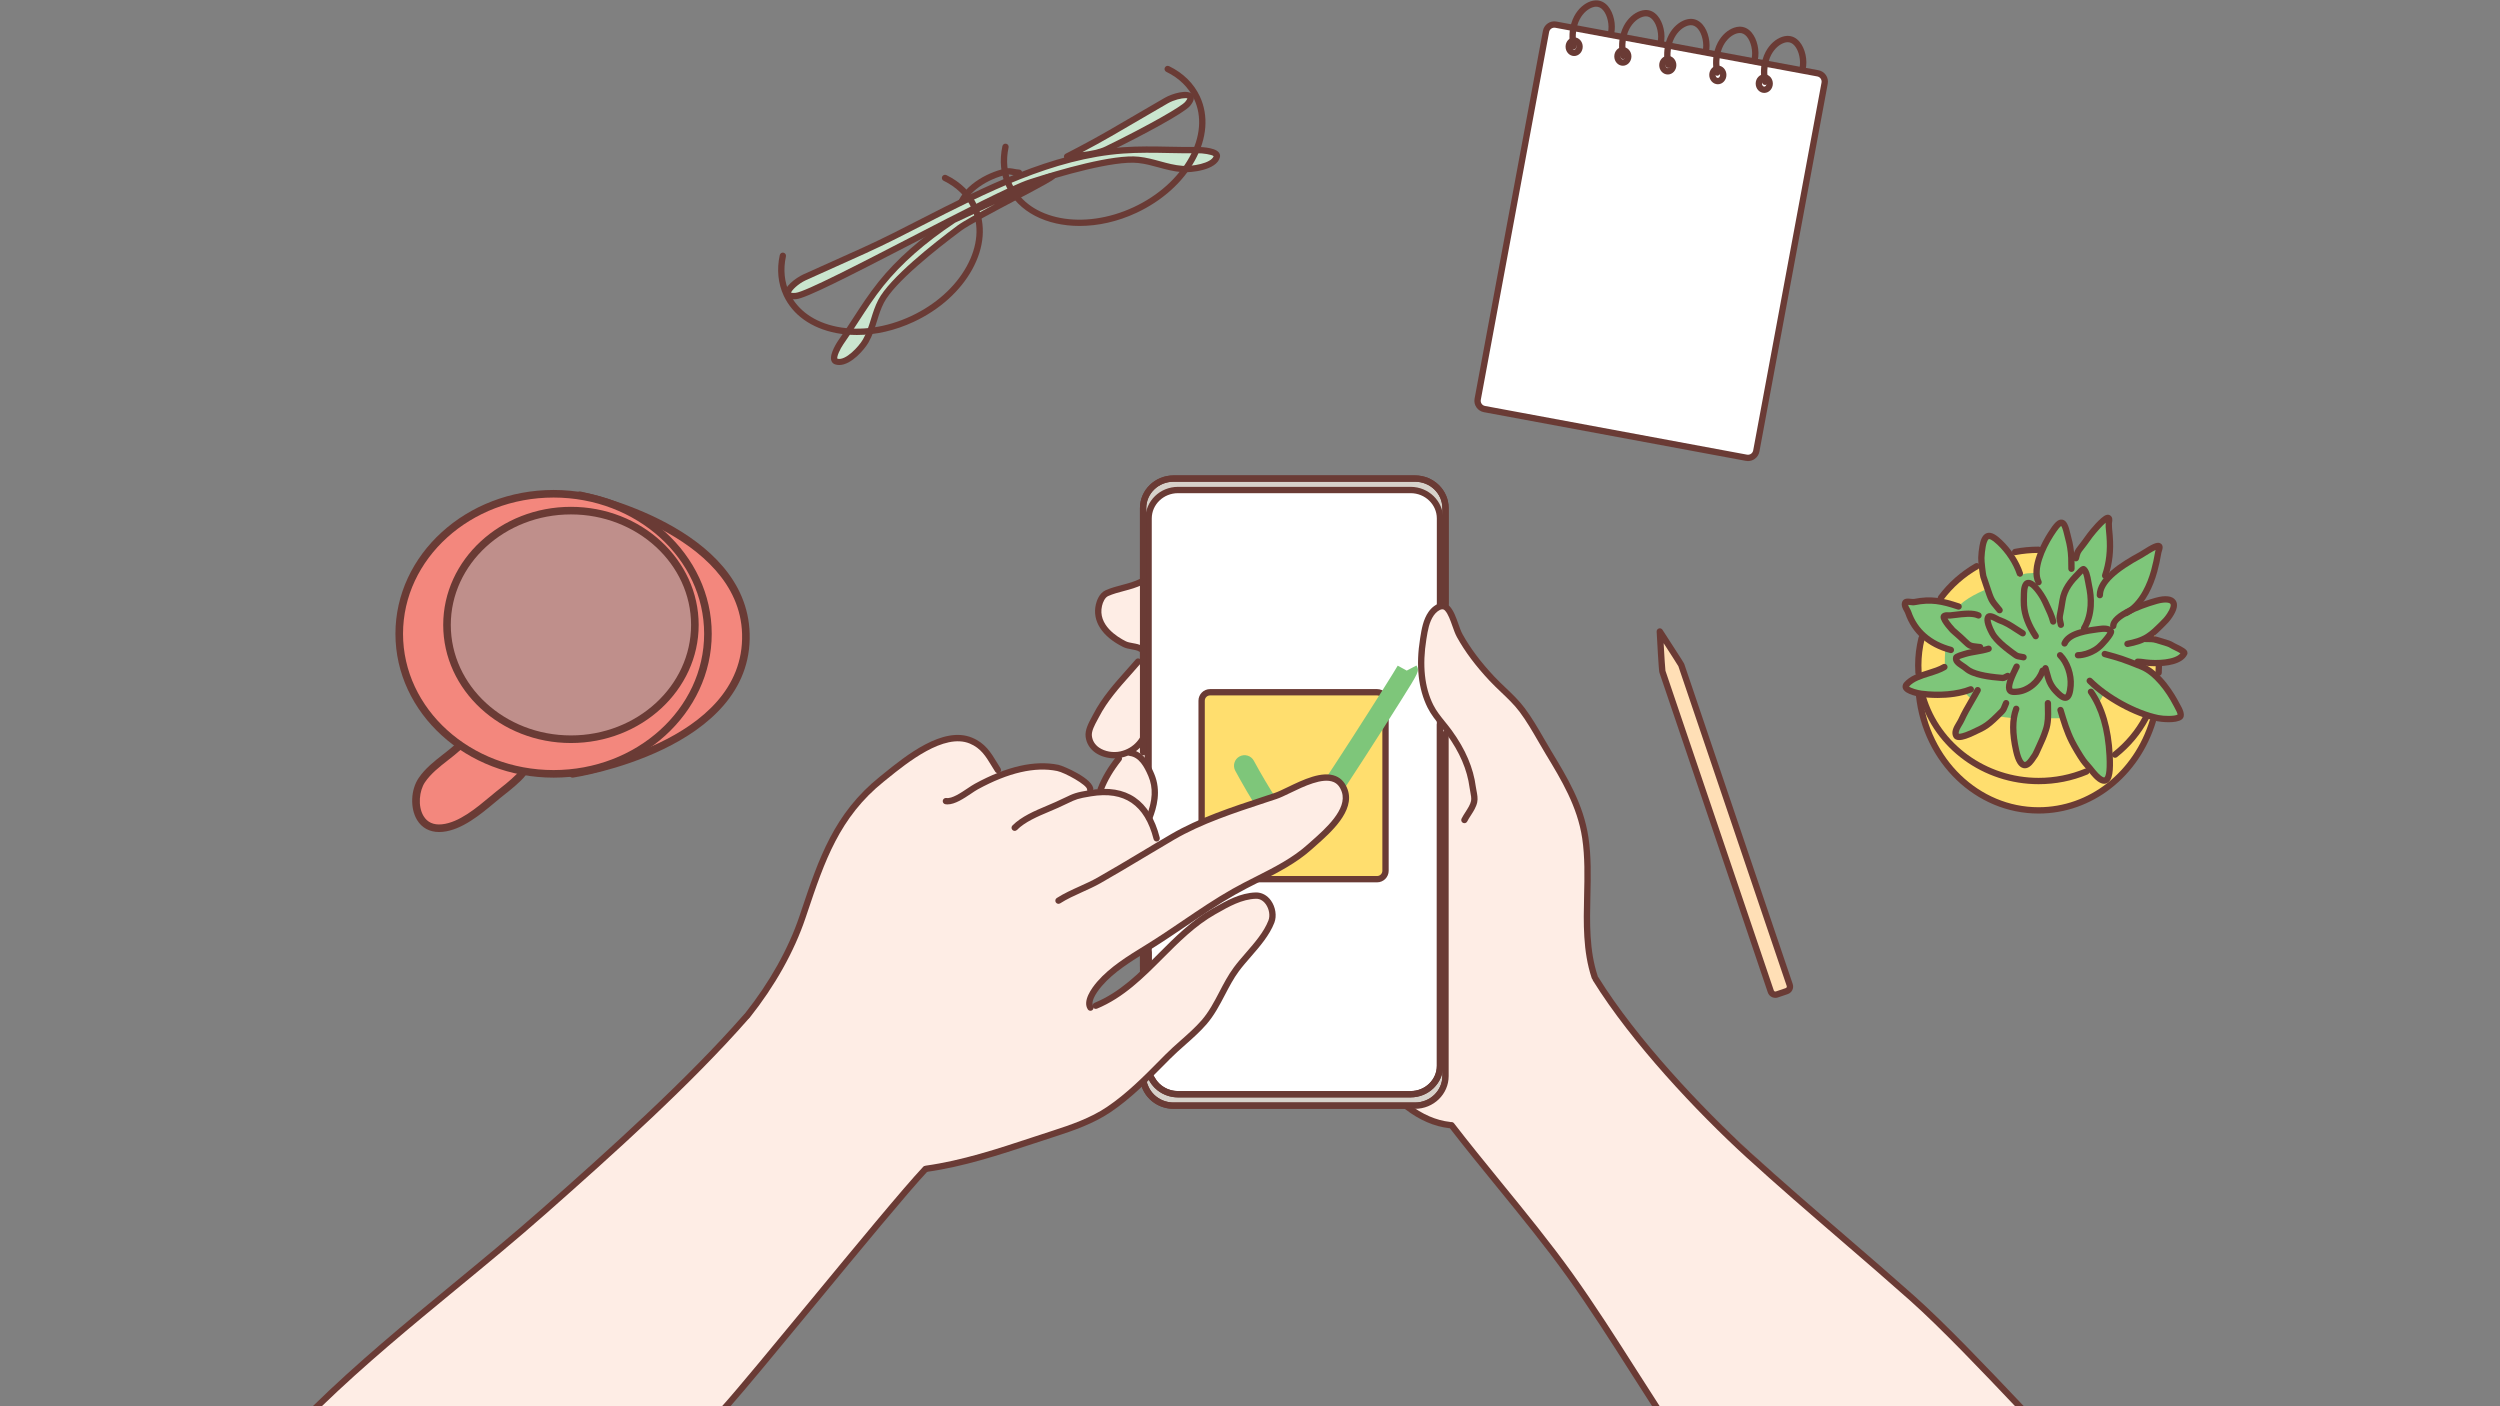 <svg xmlns="http://www.w3.org/2000/svg" xmlns:xlink="http://www.w3.org/1999/xlink" width="1920" zoomAndPan="magnify" viewBox="0 0 1440 810" height="1080" preserveAspectRatio="xMidYMid meet" version="1.2"><rect x="0" y="0" width="1440" height="810" fill="#808080" stroke="none"/><defs><clipPath id="89a96972df"><path d="M 812 349 L 1162.801 349 L 1162.801 810 L 812 810 Z M 812 349 "/></clipPath><clipPath id="83b262a2ba"><path d="M 182.16 335.016 L 776 335.016 L 776 810 L 182.16 810 Z M 182.16 335.016 "/></clipPath><clipPath id="8084e0f88a"><path d="M 808.559 635.258 L 957 635.258 L 957 810 L 808.559 810 Z M 808.559 635.258 "/></clipPath><clipPath id="9ee1efb4c3"><path d="M 180 583.414 L 432 583.414 L 432 810 L 180 810 Z M 180 583.414 "/></clipPath><clipPath id="a34f564372"><path d="M 415.441 671 L 535 671 L 535 810 L 415.441 810 Z M 415.441 671 "/></clipPath></defs><g id="a726435bdf"><path style=" stroke:none;fill-rule:evenodd;fill:#d7d2cb;fill-opacity:1;" d="M 675.957 275.656 L 815.074 275.656 C 824.762 275.656 832.617 283.262 832.617 292.652 L 832.617 619.859 C 832.617 629.25 824.762 636.859 815.074 636.859 L 675.957 636.859 C 666.277 636.859 658.414 629.25 658.414 619.859 L 658.414 292.652 C 658.414 283.262 666.277 275.656 675.957 275.656 "/><path style=" stroke:none;fill-rule:nonzero;fill:#6a3b35;fill-opacity:1;" d="M 675.957 277.473 C 667.289 277.473 660.246 284.281 660.246 292.652 L 660.246 619.859 C 660.246 628.227 667.289 635.035 675.957 635.035 L 815.074 635.035 C 823.738 635.035 830.785 628.227 830.785 619.859 L 830.785 292.652 C 830.785 284.281 823.738 277.473 815.074 277.473 Z M 815.074 638.68 L 675.957 638.68 C 665.281 638.68 656.602 630.234 656.602 619.859 L 656.602 292.652 C 656.602 282.273 665.281 273.836 675.957 273.836 L 815.074 273.836 C 825.746 273.836 834.43 282.273 834.43 292.652 L 834.43 619.859 C 834.43 630.234 825.746 638.68 815.074 638.68 "/><path style=" stroke:none;fill-rule:evenodd;fill:#ffffff;fill-opacity:1;" d="M 678.504 282.246 L 812.535 282.246 C 821.867 282.246 829.426 289.578 829.426 298.625 L 829.426 613.891 C 829.426 622.938 821.867 630.27 812.535 630.27 L 678.504 630.27 C 669.164 630.27 661.594 622.938 661.594 613.891 L 661.594 298.625 C 661.594 289.578 669.164 282.246 678.504 282.246 "/><path style=" stroke:none;fill-rule:nonzero;fill:#6a3b35;fill-opacity:1;" d="M 678.504 284.07 C 670.184 284.07 663.418 290.602 663.418 298.625 L 663.418 613.891 C 663.418 621.918 670.184 628.445 678.504 628.445 L 812.535 628.445 C 820.844 628.445 827.613 621.918 827.613 613.891 L 827.613 298.625 C 827.613 290.602 820.844 284.07 812.535 284.07 Z M 812.535 632.094 L 678.504 632.094 C 668.176 632.094 659.773 623.926 659.773 613.891 L 659.773 298.625 C 659.773 288.594 668.176 280.426 678.504 280.426 L 812.535 280.426 C 822.852 280.426 831.258 288.594 831.258 298.625 L 831.258 613.891 C 831.258 623.926 822.852 632.094 812.535 632.094 "/><g clip-rule="nonzero" clip-path="url(#89a96972df)"><path style=" stroke:none;fill-rule:evenodd;fill:#feede5;fill-opacity:1;" d="M 812.094 637.426 C 812.094 637.426 816.129 641.195 821.891 643.805 C 827.645 646.402 835.137 647.828 835.137 647.828 C 835.137 647.828 864.406 679.18 899.16 727.309 C 926.254 764.812 946.496 797.527 954.105 810.133 L 1162.758 810.133 C 1154.219 800.656 1133.262 777.941 1107.164 753.559 C 1064.266 713.48 1011.973 669.52 977.48 634.496 C 929.055 585.332 918.543 562.77 918.543 562.77 C 910.004 537.16 917.082 508.828 913.133 482.527 C 910.383 464.16 901.363 449.047 891.93 433.457 C 886.977 425.281 882.496 416.59 876.75 408.93 C 871.68 402.172 865.023 396.957 859.285 390.84 C 852.215 383.297 845.812 375.195 840.793 366.102 C 838.453 361.871 837.035 354.152 833.719 350.516 C 830.633 347.117 826.238 350.742 824.363 353.418 C 821.375 357.688 820.594 362.984 819.789 367.973 C 817.699 380.957 817.961 394.863 823.949 406.852 C 826.742 412.438 827.266 414.371 830.895 419.391 C 832.793 422.023 831.898 451.715 831.898 451.715 L 832.312 618.863 C 832.312 618.863 833.297 627.367 828.246 632.008 C 823.191 636.648 812.094 637.426 812.094 637.426 "/></g><path style=" stroke:none;fill-rule:evenodd;fill:#ffde6e;fill-opacity:1;" d="M 1104.918 383.27 C 1104.918 346.484 1135.945 316.664 1174.215 316.664 C 1212.488 316.664 1243.512 346.484 1243.512 383.27 C 1243.512 420.051 1212.488 449.867 1174.215 449.867 C 1135.945 449.867 1104.918 420.051 1104.918 383.27 "/><path style=" stroke:none;fill-rule:evenodd;fill:#ffde6e;fill-opacity:1;" d="M 1243.512 391.723 C 1243.512 433.18 1212.488 466.793 1174.215 466.793 C 1135.945 466.793 1104.918 433.18 1104.918 391.723 C 1104.918 391.723 1243.512 350.27 1243.512 391.723 "/><path style=" stroke:none;fill-rule:evenodd;fill:#7ec67a;fill-opacity:1;" d="M 1172.578 366.422 C 1169.078 361.172 1166.234 355.098 1165.805 348.652 C 1165.652 346.398 1165.746 344.137 1165.805 341.875 C 1166.109 328.25 1175.348 340.93 1177.961 346.551 C 1179.617 350.117 1181.676 354.176 1182.637 358.008 L 1172.578 366.422 "/><path style=" stroke:none;fill-rule:evenodd;fill:#7ec67a;fill-opacity:1;" d="M 1165.566 378.578 C 1164.09 378.191 1162.379 378.293 1161.121 377.414 C 1158.562 375.609 1150.328 369.887 1147.562 364.785 C 1146.734 363.246 1143.75 357.41 1145.227 355.434 C 1146.379 353.898 1150.277 356.719 1151.309 357.07 C 1156.961 359.02 1160.191 361.84 1165.094 364.785 L 1165.566 378.578 "/><path style=" stroke:none;fill-rule:evenodd;fill:#7ec67a;fill-opacity:1;" d="M 1187.074 359.883 C 1185.785 354.059 1186.281 357.41 1188.012 345.852 C 1188.938 339.613 1192.609 334.941 1196.895 330.652 C 1197.141 330.402 1199.656 327.508 1200.168 327.844 C 1202.203 329.203 1202.785 335.277 1203.207 337.203 C 1205.055 345.539 1204.82 354.617 1200.398 361.98 L 1187.074 359.883 "/><path style=" stroke:none;fill-rule:evenodd;fill:#7ec67a;fill-opacity:1;" d="M 1189.184 370.629 C 1191.781 364.547 1202.305 363.246 1208.355 362.445 C 1210.008 362.227 1214.336 361.383 1215.828 363.617 C 1216.59 364.75 1211.5 370.242 1210.918 370.867 C 1209.578 372.301 1208.48 373.262 1206.707 374.367 C 1204.086 376.016 1200.086 377.414 1196.895 377.414 L 1189.184 370.629 "/><path style=" stroke:none;fill-rule:evenodd;fill:#7ec67a;fill-opacity:1;" d="M 1186.602 377.414 C 1190.812 381.617 1193.176 388.883 1192.688 394.949 C 1192.129 401.934 1190.266 404.203 1185.203 399.148 C 1183.438 397.387 1182.68 396.508 1181.465 394.477 C 1179.668 391.473 1179.285 388.172 1178.191 384.891 L 1186.602 377.414 "/><path style=" stroke:none;fill-rule:evenodd;fill:#7ec67a;fill-opacity:1;" d="M 1176.555 386.289 C 1174.434 392.66 1168.258 398.035 1161.594 398.449 C 1160.344 398.523 1158.395 398.812 1157.621 397.512 C 1155.949 394.727 1160.27 386.602 1161.594 383.953 L 1176.555 386.289 "/><path style=" stroke:none;fill-rule:evenodd;fill:#7ec67a;fill-opacity:1;" d="M 1156.445 389.336 C 1155.434 389.727 1154.488 390.586 1153.41 390.5 C 1149.621 390.207 1137.344 389.293 1132.602 385.125 C 1130.449 383.227 1126.062 381.59 1126.754 378.816 C 1126.949 378.031 1131.094 376.891 1131.664 376.707 C 1136.164 375.305 1141.074 375.129 1145.461 373.668 L 1156.445 389.336 "/><path style=" stroke:none;fill-rule:evenodd;fill:#7ec67a;fill-opacity:1;" d="M 1140.551 372.73 C 1131.996 371.727 1136.406 372.941 1124.891 363.148 C 1124.383 362.727 1118.547 356.168 1119.742 354.969 C 1120.578 354.137 1122.07 354.598 1123.246 354.5 C 1127.777 354.109 1135.523 352.449 1139.613 354.5 L 1140.551 372.73 "/><path style=" stroke:none;fill-rule:evenodd;fill:#7ec67a;fill-opacity:1;" d="M 1151.773 351.461 C 1146.094 344.645 1147.445 346.812 1142.422 332.055 C 1142.094 331.102 1141.156 323.398 1141.25 321.297 C 1141.352 319.109 1141.578 316.918 1141.961 314.758 C 1143.352 306.734 1146.516 307.418 1151.773 312.41 C 1156.875 317.262 1161.23 323.727 1163.465 330.418 L 1151.773 351.461 "/><path style=" stroke:none;fill-rule:evenodd;fill:#7ec67a;fill-opacity:1;" d="M 1174.215 335.328 C 1170.461 327.82 1176.555 315.062 1181.227 307.738 C 1186.855 298.945 1188.703 298.684 1190.82 307.973 C 1191.781 312.234 1191.73 311.047 1192.457 315.223 C 1193.176 319.414 1193.156 323.391 1193.156 327.617 L 1174.215 335.328 "/><path style=" stroke:none;fill-rule:evenodd;fill:#7ec67a;fill-opacity:1;" d="M 1195.723 321.531 C 1197.125 315.957 1196.238 319.07 1203.906 308.211 C 1203.906 308.211 1212.539 297.258 1214.43 298.391 C 1215.297 298.91 1214.664 300.414 1214.664 301.426 C 1214.664 305.039 1214.613 302.188 1215.129 308.676 C 1215.77 316.789 1215.137 323.852 1212.555 331.59 L 1195.723 321.531 "/><path style=" stroke:none;fill-rule:evenodd;fill:#7ec67a;fill-opacity:1;" d="M 1209.52 342.805 C 1209.52 332.832 1225.551 323.742 1233.137 319.66 C 1234.484 318.934 1241.758 313.855 1243.422 314.52 C 1244.508 314.961 1243.379 316.875 1243.184 318.031 C 1242.586 321.602 1241.801 325.289 1240.848 328.781 C 1239.699 333 1238.027 337.336 1235.938 341.176 C 1233.414 345.789 1229.5 350.703 1224.715 353.098 L 1209.52 342.805 "/><path style=" stroke:none;fill-rule:evenodd;fill:#7ec67a;fill-opacity:1;" d="M 1217.23 360.582 C 1217.23 354.387 1234.098 348.312 1242.02 346.086 C 1249.73 343.91 1255.645 345.621 1249.73 354.5 C 1247.984 357.121 1246.703 358.234 1244.586 360.344 C 1242.391 362.539 1240.172 364.691 1237.574 366.422 C 1233.719 368.992 1229.93 369.965 1225.414 370.867 L 1217.23 360.582 "/><path style=" stroke:none;fill-rule:evenodd;fill:#7ec67a;fill-opacity:1;" d="M 1235.938 368.059 C 1241.402 368.059 1239.758 367.871 1248.797 370.629 C 1249.961 370.984 1250.988 371.703 1252.07 372.266 C 1252.902 372.707 1258.648 375.23 1258.152 376.242 C 1255.012 382.512 1241.203 382.258 1235.938 381.617 C 1234.148 381.406 1232.965 381.152 1231.262 381.152 L 1235.938 368.059 "/><path style=" stroke:none;fill-rule:evenodd;fill:#7ec67a;fill-opacity:1;" d="M 1212.328 376.707 C 1220.168 378.848 1222.285 379.363 1233.598 383.953 C 1242.105 387.414 1249.488 397.742 1253.469 405.469 C 1254.211 406.895 1257.293 411.652 1255.57 412.945 C 1253.133 414.777 1245.469 414.168 1242.949 413.645 C 1229.641 410.91 1213.258 401.723 1203.68 392.137 L 1212.328 376.707 "/><path style=" stroke:none;fill-rule:evenodd;fill:#7ec67a;fill-opacity:1;" d="M 1204.371 398.449 C 1211.855 409.258 1214.453 422.301 1215.129 435.152 C 1215.484 441.785 1216.008 455.789 1207.18 446.609 C 1205.84 445.219 1204.684 443.656 1203.445 442.172 C 1202.27 440.773 1200.988 439.445 1199.934 437.961 C 1198.137 435.43 1194.922 430.047 1193.387 426.977 C 1190.449 421.086 1188.711 415.215 1186.84 408.969 L 1204.371 398.449 "/><path style=" stroke:none;fill-rule:evenodd;fill:#7ec67a;fill-opacity:1;" d="M 1179.59 404.996 C 1179.59 410.633 1180.164 415.207 1178.426 420.43 C 1176.848 425.164 1176.031 426.707 1173.98 431.18 C 1172.309 434.84 1172.797 434.121 1170.242 437.727 C 1165.398 444.57 1162.656 438.301 1161.355 432.586 C 1159.602 424.867 1158.523 415.832 1161.355 408.27 L 1179.59 404.996 "/><path style=" stroke:none;fill-rule:evenodd;fill:#7ec67a;fill-opacity:1;" d="M 1155.512 404.996 C 1154.734 406.559 1154.395 408.43 1153.18 409.672 C 1145.164 417.812 1143.859 418.523 1136.113 422.066 C 1135.117 422.52 1127.895 425.98 1126.754 423.703 C 1125.32 420.832 1128.469 417.5 1129.801 414.582 C 1132.492 408.66 1136.094 403.25 1139.148 397.512 L 1155.512 404.996 "/><path style=" stroke:none;fill-rule:evenodd;fill:#7ec67a;fill-opacity:1;" d="M 1135.176 397.047 C 1126.797 400.398 1115.77 400.785 1106.648 399.621 C 1105.93 399.527 1095.156 397.707 1098.234 394.246 C 1103.383 388.449 1113.492 388.086 1119.98 384.191 L 1135.176 397.047 "/><path style=" stroke:none;fill-rule:evenodd;fill:#7ec67a;fill-opacity:1;" d="M 1123.719 374.367 C 1111.746 371.18 1103.012 364 1099.172 352.859 C 1098.547 351.074 1096.844 349.324 1097.301 347.488 C 1097.738 345.73 1100.902 347.133 1102.676 346.785 C 1112.52 344.863 1118.809 346.238 1128.164 349.359 L 1123.719 374.367 "/><path style=" stroke:none;fill-rule:evenodd;fill:#7ec67a;fill-opacity:1;" d="M 1120.512 383.727 C 1119.777 380.934 1120.621 376.062 1120.367 372.992 C 1120.055 369.238 1120.047 365.762 1120.797 362.043 C 1124.391 344.043 1146.297 338.738 1160.75 333.32 C 1162.352 332.711 1163.602 331.32 1165.297 330.762 C 1168.621 329.648 1172.445 330.562 1175.676 329.48 C 1183.379 326.914 1187.422 322.375 1195.438 321.371 C 1197.41 321.129 1203.383 321.281 1205.391 321.945 C 1209.863 323.43 1212.773 332.301 1215.492 335.742 C 1218.75 339.867 1224.133 341.48 1227.289 345.688 C 1230.012 349.324 1229.793 354.277 1231.137 358.488 C 1232.602 363.121 1237.504 365.5 1238.805 370.715 C 1239.402 373.078 1237.133 375.805 1236.105 377.684 C 1233.488 382.477 1233.445 386.934 1228.57 390.477 C 1224.234 393.633 1218.496 393.344 1214.211 396.879 C 1211.609 399.016 1210.809 402.043 1208.945 404.703 C 1206.879 407.656 1202.422 410.262 1199.141 411.52 C 1191.766 414.355 1183 413.652 1175.254 413.652 C 1164.27 413.652 1153.191 414.953 1143.117 409.25 C 1138.973 406.895 1135.867 402.945 1132.449 399.723 C 1128.301 395.801 1122.039 389.531 1120.512 383.727 "/><path style=" stroke:none;fill-rule:evenodd;fill:#ffde6e;fill-opacity:1;" d="M 697 398.746 L 793.203 398.746 C 795.887 398.746 798.062 400.922 798.062 403.598 L 798.062 501.555 C 798.062 504.238 795.887 506.406 793.203 506.406 L 697 506.406 C 694.316 506.406 692.141 504.238 692.141 501.555 L 692.141 403.598 C 692.141 400.922 694.316 398.746 697 398.746 "/><path style=" stroke:none;fill-rule:nonzero;fill:#6a3b35;fill-opacity:1;" d="M 697 400.559 C 695.32 400.559 693.961 401.926 693.961 403.598 L 693.961 501.547 C 693.961 503.227 695.32 504.594 697 504.594 L 793.203 504.594 C 794.875 504.594 796.242 503.227 796.242 501.547 L 796.242 403.598 C 796.242 401.926 794.875 400.559 793.203 400.559 Z M 793.203 508.23 L 697 508.23 C 693.312 508.23 690.316 505.234 690.316 501.547 L 690.316 403.598 C 690.316 399.918 693.312 396.914 697 396.914 L 793.203 396.914 C 796.891 396.914 799.879 399.918 799.879 403.598 L 799.879 501.547 C 799.879 505.234 796.891 508.23 793.203 508.23 "/><path style=" stroke:none;fill-rule:nonzero;fill:#7ec67a;fill-opacity:1;" d="M 743.348 477.215 Z M 746.242 488.324 C 745.473 488.324 744.695 488.215 743.91 487.988 C 734.723 485.27 718.195 456.281 711.512 443.945 C 709.918 441 711.016 437.312 713.957 435.719 C 716.91 434.121 720.598 435.211 722.195 438.164 C 730.648 453.766 740.562 469.07 745.609 474.57 C 757.633 459.062 802.512 388.148 805.082 383.422 L 810.348 386.289 L 810.5 386.148 L 815.883 383.328 C 817.59 386.578 817.59 386.578 806.57 404.094 C 800.156 414.293 792.648 426.074 785.973 436.41 C 754.746 484.746 751.785 486.359 749.816 487.43 C 748.723 488.031 747.496 488.324 746.242 488.324 "/><g clip-rule="nonzero" clip-path="url(#83b262a2ba)"><path style=" stroke:none;fill-rule:evenodd;fill:#feede5;fill-opacity:1;" d="M 418.023 810.133 C 437.918 785.941 513.898 693.754 529.289 677.73 C 536.121 670.609 552.996 668.938 562.379 666.586 C 587.168 660.375 603.613 656.562 629.203 645.297 C 637.641 641.586 657.926 623.629 665.926 615.707 C 674.836 606.898 684.445 601.473 690.023 592.664 C 696.207 582.91 706.18 569.215 712.531 559.512 C 720.137 547.91 725.965 546.418 732.191 533.957 C 734.074 530.199 733.938 527.441 732.953 523.434 C 728.32 504.719 697.016 526.227 695.234 527.441 C 679.652 538.016 668.473 553.598 653.84 565.367 C 649.32 569.004 635.77 581.578 628.527 579.164 C 627.355 578.766 628.258 574.355 628.781 573.23 C 630.258 570.066 634.215 566.059 636.527 563.656 C 643.598 556.332 653.176 551.219 661.234 545.043 C 678.926 531.477 699.051 520.902 717.781 508.828 C 729.906 501 742.773 498.762 753.344 488.816 C 761.125 481.5 784.672 463.121 772.609 451.066 C 764.914 443.363 748.09 452.305 740.227 455.555 C 723.941 462.297 706.914 468.195 690.426 474.445 C 685.805 476.199 671.98 484.293 667.848 485.793 C 667.215 486.031 663.332 476.16 662.051 470.387 C 660.844 464.938 665.957 459.113 664.465 453.168 C 662.641 445.852 659.738 439.828 659.586 439.16 C 658.121 432.535 660.008 335.453 660.008 335.453 C 660.008 335.453 647.613 336.594 639.445 340.367 C 634.359 342.719 631.98 346.371 631.965 350.5 C 631.895 370.227 651.031 369.871 656.922 373.777 C 659.176 375.27 659.055 377.492 655.227 381.641 C 639.617 398.535 625.516 418.539 627.223 425.609 C 629.645 435.668 644.957 435.617 644.789 436.031 C 643.598 438.762 639.793 442.316 638.121 445.672 C 637.43 447.066 636.148 451.156 633.961 453.641 C 632.031 455.832 628.395 455.586 626.309 452.273 C 621.855 445.211 606.719 441.844 602.523 441.379 C 595.844 440.637 582.883 445.211 577.973 445.977 C 573.684 446.652 572.621 440.762 570.148 437.234 C 565.078 430.023 560.086 423.012 550.348 425 C 529.727 429.23 503.418 450.188 493.219 462.516 C 474.934 484.605 471.398 507.801 460.91 534.328 C 454.184 551.328 446.371 562.805 435.773 577.941 C 422.703 596.613 396.473 621.156 380.34 636.707 C 340.051 675.512 235.812 763.938 216.609 778.996 C 207.488 786.152 191.578 801.574 182.918 810.133 L 418.023 810.133 "/></g><path style=" stroke:none;fill-rule:evenodd;fill:#ffdfb6;fill-opacity:1;" d="M 968.426 383.051 L 1030.879 567.375 C 1031.367 568.828 1030.602 570.387 1029.148 570.887 L 1023.488 572.801 C 1022.047 573.289 1020.469 572.516 1019.988 571.07 L 957.523 386.738 C 957.246 385.918 956.047 363.73 956.047 363.73 C 956.047 363.73 968.207 382.418 968.426 383.051 "/><path style=" stroke:none;fill-rule:nonzero;fill:#6a3b35;fill-opacity:1;" d="M 958.25 370.461 C 958.656 377.711 959.137 385.438 959.297 386.332 L 1021.707 570.488 C 1021.875 570.98 1022.418 571.25 1022.906 571.07 L 1028.566 569.156 C 1029.059 568.988 1029.32 568.457 1029.16 567.969 L 966.738 383.75 C 966.18 382.766 962.105 376.418 958.25 370.461 Z M 1022.609 574.766 C 1020.695 574.766 1018.906 573.562 1018.258 571.652 L 955.793 387.328 C 955.691 387.031 955.441 386.266 954.227 363.828 C 954.184 363.004 954.699 362.254 955.48 361.992 C 956.266 361.738 957.129 362.043 957.574 362.734 C 969.793 381.516 970.055 382.191 970.148 382.469 L 1032.609 566.793 C 1033.418 569.191 1032.129 571.797 1029.73 572.609 L 1024.07 574.531 C 1023.59 574.691 1023.094 574.766 1022.609 574.766 "/><path style=" stroke:none;fill-rule:nonzero;fill:#6a3b35;fill-opacity:1;" d="M 658.422 558.523 C 657.41 558.523 656.602 557.715 656.602 556.711 L 656.602 550.535 C 656.602 549.531 657.41 548.711 658.422 548.711 C 659.426 548.711 660.246 549.531 660.246 550.535 L 660.246 556.711 C 660.246 557.715 659.426 558.523 658.422 558.523 "/><path style=" stroke:none;fill-rule:nonzero;fill:#6a3b35;fill-opacity:1;" d="M 815.074 638.68 L 675.957 638.68 C 667.664 638.68 660.289 633.551 657.621 625.914 C 657.293 624.969 657.789 623.934 658.742 623.594 C 659.695 623.266 660.734 623.766 661.062 624.719 C 663.223 630.887 669.207 635.035 675.957 635.035 L 815.074 635.035 C 823.738 635.035 830.785 628.227 830.785 619.859 L 830.785 422.672 C 830.785 421.668 831.602 420.852 832.617 420.852 C 833.621 420.852 834.43 421.668 834.43 422.672 L 834.43 619.859 C 834.43 630.234 825.746 638.68 815.074 638.68 "/><path style=" stroke:none;fill-rule:nonzero;fill:#6a3b35;fill-opacity:1;" d="M 658.422 435.109 C 657.41 435.109 656.602 434.301 656.602 433.289 L 656.602 292.652 C 656.602 282.273 665.281 273.836 675.957 273.836 L 815.074 273.836 C 825.746 273.836 834.43 282.273 834.43 292.652 L 834.43 347.73 C 834.43 348.734 833.621 349.555 832.617 349.555 C 831.602 349.555 830.785 348.734 830.785 347.73 L 830.785 292.652 C 830.785 284.281 823.738 277.473 815.074 277.473 L 675.957 277.473 C 667.289 277.473 660.246 284.281 660.246 292.652 L 660.246 433.289 C 660.246 434.301 659.426 435.109 658.422 435.109 "/><path style=" stroke:none;fill-rule:nonzero;fill:#6a3b35;fill-opacity:1;" d="M 661.605 555.781 C 660.59 555.781 659.773 554.965 659.773 553.961 L 659.773 548.812 C 659.773 547.809 660.59 546.992 661.605 546.992 C 662.609 546.992 663.418 547.809 663.418 548.812 L 663.418 553.961 C 663.418 554.965 662.609 555.781 661.605 555.781 "/><path style=" stroke:none;fill-rule:nonzero;fill:#6a3b35;fill-opacity:1;" d="M 812.535 632.094 L 678.504 632.094 C 671.594 632.094 665.273 628.414 662 622.5 C 661.512 621.621 661.832 620.516 662.719 620.027 C 663.594 619.535 664.699 619.859 665.191 620.734 C 667.824 625.492 672.918 628.445 678.504 628.445 L 812.535 628.445 C 820.844 628.445 827.613 621.918 827.613 613.891 L 827.613 417.246 C 827.613 416.242 828.422 415.426 829.434 415.426 C 830.438 415.426 831.258 416.242 831.258 417.246 L 831.258 613.891 C 831.258 623.926 822.852 632.094 812.535 632.094 "/><path style=" stroke:none;fill-rule:nonzero;fill:#6a3b35;fill-opacity:1;" d="M 657.074 375.566 C 656.727 375.566 656.383 375.465 656.07 375.262 C 655.082 374.605 653.531 374.336 651.883 374.039 C 650.195 373.734 648.457 373.434 646.906 372.656 C 634.73 366.598 629.012 357.68 631.203 348.18 C 631.652 346.273 633.078 341.664 636.84 339.984 C 639.961 338.602 643.203 337.742 646.34 336.914 C 649.953 335.961 653.367 335.059 656.645 333.414 C 657.547 332.957 658.641 333.32 659.09 334.223 C 659.547 335.117 659.184 336.215 658.281 336.66 C 654.668 338.484 650.906 339.473 647.27 340.441 C 644.137 341.27 641.176 342.055 638.324 343.32 C 636.469 344.137 635.262 346.785 634.758 348.996 C 632.215 359.965 643.539 366.918 648.527 369.398 C 649.605 369.93 651.023 370.184 652.516 370.453 C 654.457 370.801 656.465 371.152 658.078 372.227 C 658.922 372.781 659.148 373.914 658.594 374.75 C 658.238 375.281 657.664 375.566 657.074 375.566 "/><path style=" stroke:none;fill-rule:nonzero;fill:#6a3b35;fill-opacity:1;" d="M 641.91 436.812 C 637.945 436.812 633.938 435.668 630.949 433.574 C 627.727 431.32 625.777 428.125 625.312 424.344 C 624.832 420.461 627.094 416.305 628.91 412.961 C 629.223 412.379 629.523 411.832 629.785 411.316 C 634.664 401.832 641.859 393.758 648.812 385.945 C 650.617 383.918 652.414 381.902 654.172 379.871 C 654.82 379.109 655.977 379.016 656.734 379.676 C 657.496 380.332 657.586 381.48 656.93 382.242 C 655.168 384.289 653.352 386.332 651.539 388.375 C 644.73 396.012 637.691 403.906 633.027 412.988 C 632.746 413.52 632.438 414.094 632.113 414.691 C 630.547 417.586 628.59 421.172 628.926 423.906 C 629.262 426.664 630.656 428.918 633.035 430.586 C 636.332 432.891 641.195 433.75 645.43 432.781 C 652.996 431.035 658.297 425.043 659.266 417.148 C 659.395 416.141 660.32 415.441 661.301 415.559 C 662.297 415.68 663.004 416.59 662.887 417.586 C 661.723 427.051 655.344 434.234 646.246 436.332 C 644.84 436.652 643.379 436.812 641.91 436.812 "/><path style=" stroke:none;fill-rule:nonzero;fill:#6a3b35;fill-opacity:1;" d="M 633.988 456.48 C 633.77 456.48 633.551 456.449 633.34 456.363 C 632.395 456 631.93 454.945 632.285 454.012 C 634.664 447.824 638.18 441.859 643.043 435.777 C 643.664 434.992 644.812 434.867 645.598 435.488 C 646.383 436.121 646.52 437.27 645.887 438.055 C 641.27 443.844 637.93 449.488 635.691 455.316 C 635.414 456.043 634.723 456.48 633.988 456.48 "/><path style=" stroke:none;fill-rule:nonzero;fill:#6a3b35;fill-opacity:1;" d="M 662.043 472.816 C 661.824 472.816 661.605 472.773 661.383 472.691 C 660.449 472.32 659.984 471.266 660.348 470.328 C 663.984 461.031 664.328 453.859 661.461 447.082 C 659.176 441.691 656.109 436.098 650.727 435.43 C 649.734 435.305 649.023 434.402 649.141 433.398 C 649.27 432.402 650.172 431.691 651.176 431.812 C 658.398 432.707 662.117 439.312 664.809 445.656 C 669.047 455.664 666.227 465.289 663.738 471.66 C 663.461 472.379 662.777 472.816 662.043 472.816 "/><g clip-rule="nonzero" clip-path="url(#8084e0f88a)"><path style=" stroke:none;fill-rule:nonzero;fill:#6a3b35;fill-opacity:1;" d="M 834.867 649.852 C 834.953 649.859 835.027 649.859 835.113 649.859 C 843.668 660.957 852.984 672.383 861.996 683.434 C 875.891 700.484 890.262 718.121 902.707 735.512 C 915.641 753.574 927.809 772.66 939.57 791.113 C 943.551 797.355 947.637 803.77 951.746 810.133 L 956.09 810.133 C 951.551 803.129 947.035 796.051 942.641 789.156 C 930.852 770.66 918.66 751.531 905.676 733.383 C 893.156 715.91 878.75 698.234 864.82 681.141 C 855.656 669.891 846.176 658.258 837.516 647.008 C 837.078 646.445 836.379 646.199 835.711 646.336 C 835.57 646.285 835.426 646.25 835.266 646.234 C 827.207 645.34 819.215 641.871 811.531 635.922 C 810.738 635.305 809.598 635.457 808.973 636.25 C 808.359 637.043 808.508 638.191 809.301 638.809 C 817.527 645.16 826.125 648.883 834.867 649.852 "/></g><path style=" stroke:none;fill-rule:nonzero;fill:#6a3b35;fill-opacity:1;" d="M 829.543 418.09 C 830.801 419.645 832.094 421.246 833.273 422.883 C 840.816 433.312 845.129 443.371 846.469 453.656 C 846.562 454.383 846.715 455.176 846.875 456 C 847.23 457.832 847.633 459.906 847.32 461.352 C 846.875 463.453 845.473 465.621 844.133 467.711 C 843.332 468.953 842.504 470.234 841.863 471.527 C 841.406 472.422 841.777 473.516 842.68 473.965 C 843.574 474.422 844.672 474.059 845.121 473.156 C 845.676 472.039 846.41 470.902 847.195 469.688 C 848.723 467.316 850.293 464.867 850.883 462.117 C 851.355 459.941 850.875 457.477 850.453 455.309 C 850.301 454.559 850.164 453.84 850.082 453.184 C 848.656 442.281 844.133 431.676 836.234 420.75 C 834.996 419.035 833.66 417.391 832.371 415.797 C 829.789 412.598 827.352 409.578 825.578 406.035 C 820.516 395.918 819.176 383.211 821.586 368.258 L 821.656 367.836 C 822.414 363.129 823.191 358.27 825.855 354.465 C 827.02 352.801 829.047 351.062 830.656 350.961 C 831.324 350.922 831.848 351.156 832.371 351.73 C 834.141 353.68 835.375 357.191 836.574 360.582 C 837.418 362.953 838.199 365.188 839.195 366.984 C 843.805 375.32 849.945 383.539 857.961 392.086 C 860.113 394.375 862.406 396.566 864.617 398.676 C 868.34 402.211 872.18 405.875 875.301 410.023 C 879.301 415.359 882.742 421.324 886.082 427.094 C 887.5 429.551 888.91 431.996 890.371 434.402 C 899.332 449.199 908.594 464.508 911.336 482.797 C 912.941 493.523 912.688 504.871 912.441 515.84 C 912.078 531.668 911.707 548.027 916.812 563.352 C 916.906 563.629 917.059 563.875 917.262 564.07 C 917.293 564.305 917.379 564.543 917.512 564.762 C 939.773 600.652 977.715 640.852 1005.797 666.492 C 1023.641 682.785 1042.176 698.766 1060.105 714.215 C 1073.227 725.527 1086.797 737.223 1099.984 748.941 C 1118.031 764.992 1142.684 790.977 1160.852 810.133 L 1165.871 810.133 L 1163.965 808.113 C 1145.715 788.867 1120.723 762.512 1102.395 746.219 C 1089.199 734.48 1075.625 722.777 1062.488 711.453 C 1044.574 696.023 1026.055 680.059 1008.258 663.809 C 980.348 638.328 942.676 598.418 920.609 562.836 C 920.535 562.711 920.441 562.602 920.34 562.5 C 920.324 562.398 920.297 562.297 920.273 562.195 C 915.363 547.48 915.727 531.441 916.078 515.926 C 916.332 504.797 916.594 493.297 914.941 482.258 C 912.09 463.242 902.629 447.621 893.484 432.512 C 892.039 430.133 890.641 427.703 889.238 425.273 C 885.848 419.406 882.336 413.34 878.211 407.84 C 874.922 403.445 870.965 399.68 867.133 396.035 C 864.957 393.961 862.695 391.809 860.621 389.598 C 852.805 381.262 846.84 373.297 842.379 365.223 C 841.543 363.695 840.801 361.594 840.016 359.367 C 838.691 355.637 837.332 351.773 835.062 349.285 C 833.797 347.891 832.184 347.207 830.43 347.328 C 827.324 347.52 824.414 350.168 822.879 352.371 C 819.73 356.859 818.844 362.387 818.062 367.266 L 817.992 367.688 C 815.453 383.398 816.914 396.855 822.312 407.664 C 824.27 411.562 826.945 414.875 829.543 418.09 "/><path style=" stroke:none;fill-rule:nonzero;fill:#6a3b35;fill-opacity:1;" d="M 533.387 675.055 C 532.492 675.055 531.719 674.391 531.59 673.477 C 531.445 672.48 532.148 671.562 533.145 671.426 C 554.129 668.492 574.688 661.707 594.566 655.133 C 598.609 653.809 602.633 652.477 606.668 651.176 C 616.684 647.945 628.156 643.973 637.516 637.668 C 649.059 629.906 659.023 619.824 668.656 610.07 L 671.258 607.438 C 674.09 604.586 677.172 601.852 680.156 599.211 C 684.293 595.559 688.562 591.777 692.148 587.66 C 696.359 582.809 699.422 576.961 702.375 571.301 C 704.836 566.582 707.387 561.707 710.633 557.309 C 712.742 554.441 715.156 551.676 717.703 548.738 C 722.777 542.891 728.031 536.84 730.621 530.176 C 731.688 527.441 731.062 523.602 729.113 520.844 C 728.25 519.629 726.312 517.578 723.426 517.688 C 715.344 517.934 707.961 522.125 700.82 526.184 L 699.969 526.664 C 688.547 533.137 679.078 542.645 669.914 551.836 C 658.719 563.074 647.141 574.684 631.852 580.996 C 630.926 581.375 629.863 580.934 629.473 580.008 C 629.094 579.078 629.531 578.008 630.461 577.629 C 645.082 571.594 655.891 560.754 667.332 549.262 C 676.664 539.902 686.316 530.219 698.172 523.5 L 699.023 523.012 C 706.551 518.742 714.328 514.32 723.309 514.043 C 726.633 513.969 729.871 515.605 732.09 518.734 C 734.75 522.496 735.523 527.629 734.023 531.5 C 731.203 538.746 725.738 545.043 720.457 551.125 C 717.949 554.004 715.594 556.719 713.562 559.469 C 710.484 563.637 708 568.398 705.605 572.988 C 702.551 578.836 699.387 584.875 694.898 590.047 C 691.16 594.344 686.797 598.207 682.57 601.938 C 679.637 604.543 676.598 607.227 673.848 610.004 L 671.25 612.637 C 661.484 622.508 651.387 632.727 639.559 640.691 C 629.805 647.254 618.043 651.336 607.781 654.645 C 603.766 655.938 599.742 657.27 595.715 658.594 C 575.676 665.219 554.953 672.059 533.648 675.031 C 533.555 675.047 533.473 675.055 533.387 675.055 "/><path style=" stroke:none;fill-rule:nonzero;fill:#6a3b35;fill-opacity:1;" d="M 628.105 582.211 C 627.508 582.211 626.918 581.914 626.57 581.375 C 623.477 576.566 628.648 569.324 631.996 565.445 C 639.297 557.008 649.734 550.586 658.938 544.914 L 660.355 544.039 C 667.41 539.703 674.414 534.949 681.18 530.359 C 690.402 524.109 699.938 517.645 709.789 512.059 C 714.195 509.562 718.836 507.219 723.324 504.957 C 733.828 499.648 744.688 494.164 753.387 486.273 C 754.07 485.652 754.848 484.977 755.672 484.242 C 763.359 477.441 776.227 466.066 772.879 456.18 C 771.891 453.242 770.32 451.359 768.086 450.426 C 761.75 447.766 751.016 452.945 743.18 456.734 C 740.105 458.219 737.441 459.504 735.348 460.203 L 729.094 462.262 C 710.93 468.242 692.148 474.422 676.32 483.641 C 670.48 487.051 664.66 490.535 658.836 494.027 C 650.711 498.898 642.309 503.926 633.938 508.676 C 630.555 510.594 626.902 512.246 623.367 513.84 C 619.027 515.805 614.539 517.832 610.676 520.32 C 609.824 520.867 608.699 520.625 608.152 519.773 C 607.613 518.93 607.855 517.797 608.699 517.258 C 612.793 514.625 617.41 512.539 621.863 510.523 C 625.324 508.965 628.898 507.344 632.141 505.504 C 640.469 500.777 648.855 495.758 656.965 490.906 C 662.801 487.406 668.633 483.902 674.488 480.496 C 690.637 471.078 709.613 464.844 727.957 458.801 L 734.199 456.742 C 736.074 456.121 738.629 454.887 741.59 453.453 C 750.527 449.141 761.641 443.766 769.496 447.066 C 772.699 448.414 775.004 451.082 776.328 455.004 C 780.453 467.188 766.457 479.574 758.086 486.969 C 757.277 487.691 756.508 488.359 755.836 488.977 C 746.773 497.191 735.684 502.797 724.969 508.203 C 720.516 510.457 715.918 512.777 711.586 515.234 C 701.859 520.742 692.383 527.164 683.223 533.383 C 676.422 537.988 669.383 542.754 662.27 547.145 L 660.844 548.02 C 651.422 553.816 641.684 559.816 634.758 567.824 C 630.375 572.895 628.367 577.434 629.633 579.406 C 630.184 580.25 629.938 581.375 629.086 581.922 C 628.781 582.117 628.445 582.211 628.105 582.211 "/><path style=" stroke:none;fill-rule:nonzero;fill:#6a3b35;fill-opacity:1;" d="M 666.227 484.715 C 665.418 484.715 664.676 484.164 664.465 483.348 C 659.438 463.594 647.648 455.52 628.418 458.684 C 620.758 459.941 619.781 460.406 615.055 462.676 C 613.602 463.375 611.812 464.227 609.41 465.316 C 607.805 466.043 606.102 466.758 604.355 467.492 C 597.816 470.254 590.398 473.375 585.75 478.066 C 585.043 478.781 583.887 478.781 583.168 478.074 C 582.461 477.363 582.453 476.219 583.16 475.5 C 588.316 470.305 596.086 467.02 602.938 464.137 C 604.66 463.41 606.34 462.711 607.906 461.992 C 610.289 460.922 612.051 460.078 613.484 459.395 C 618.344 457.055 619.652 456.43 627.828 455.09 C 648.965 451.605 662.488 460.82 668 482.445 C 668.246 483.422 667.652 484.41 666.684 484.664 C 666.531 484.695 666.379 484.715 666.227 484.715 "/><path style=" stroke:none;fill-rule:nonzero;fill:#6a3b35;fill-opacity:1;" d="M 545.73 463.344 C 545.336 463.344 544.938 463.309 544.551 463.25 C 543.555 463.098 542.871 462.16 543.031 461.164 C 543.191 460.18 544.129 459.504 545.117 459.645 C 548.297 460.16 553.461 456.684 557.23 454.152 C 558.777 453.117 560.246 452.137 561.492 451.453 C 579.836 441.43 596.035 437.742 609.637 440.527 C 612.438 441.102 630.242 448.625 629.785 454.93 C 629.719 455.934 628.816 456.676 627.844 456.617 C 626.84 456.543 626.082 455.672 626.156 454.668 C 626.219 452.164 613.359 445.008 608.91 444.098 C 596.172 441.504 580.816 445.051 563.238 454.652 C 562.133 455.25 560.742 456.188 559.266 457.184 C 555.133 459.949 550.078 463.344 545.73 463.344 "/><path style=" stroke:none;fill-rule:nonzero;fill:#6a3b35;fill-opacity:1;" d="M 430.406 586.859 C 430.012 586.859 429.613 586.73 429.277 586.461 C 428.484 585.836 428.359 584.699 428.98 583.906 C 443.258 565.949 454.16 546.477 460.523 527.609 L 461.559 524.516 C 471.652 494.492 480.367 468.566 506.852 447.312 L 508.875 445.684 C 521.711 435.312 543.191 417.941 559.957 424.918 C 567.469 428.039 570.758 433.465 574.242 439.211 C 574.91 440.309 575.582 441.43 576.309 442.543 C 576.848 443.395 576.605 444.52 575.762 445.066 C 574.918 445.605 573.785 445.371 573.246 444.52 C 572.504 443.371 571.812 442.23 571.129 441.102 C 567.828 435.648 564.969 430.941 558.566 428.277 C 543.801 422.141 522.57 439.297 511.164 448.516 L 509.129 450.152 C 483.48 470.742 474.926 496.199 465.02 525.668 L 463.973 528.773 C 457.484 548.039 446.371 567.883 431.836 586.176 C 431.48 586.629 430.949 586.859 430.406 586.859 "/><g clip-rule="nonzero" clip-path="url(#9ee1efb4c3)"><path style=" stroke:none;fill-rule:nonzero;fill:#6a3b35;fill-opacity:1;" d="M 185.215 810.133 C 209.953 786.195 236.691 764.129 262.652 742.758 C 279.68 728.742 297.281 714.246 314.191 699.332 C 353.457 664.676 398.117 624.566 431.117 586.91 C 431.785 586.148 431.707 585.004 430.949 584.336 C 430.188 583.676 429.043 583.754 428.383 584.512 C 395.527 622 350.969 662.02 311.785 696.598 C 294.918 711.473 277.344 725.949 260.344 739.949 C 233.383 762.141 205.582 785.082 180 810.133 L 185.215 810.133 "/></g><g clip-rule="nonzero" clip-path="url(#a34f564372)"><path style=" stroke:none;fill-rule:nonzero;fill:#6a3b35;fill-opacity:1;" d="M 420.613 810.133 C 429.43 800.148 446.195 779.867 469.312 751.836 C 495.723 719.824 523.027 686.715 534.324 674.66 C 535.008 673.926 534.973 672.777 534.238 672.086 C 533.508 671.402 532.359 671.438 531.668 672.172 C 520.285 684.312 492.945 717.461 466.504 749.516 C 446.625 773.621 424.57 800.359 415.754 810.133 L 420.613 810.133 "/></g><path style=" stroke:none;fill-rule:evenodd;fill:#f3877d;fill-opacity:1;" d="M 333.992 285.262 C 333.992 285.262 427.91 304.523 429.625 365.07 C 431.488 430.949 329.789 445.742 329.789 445.742 L 333.992 285.262 "/><path style=" stroke:none;fill-rule:nonzero;fill:#6a3b35;fill-opacity:1;" d="M 329.789 447.926 C 328.719 447.926 327.781 447.141 327.633 446.055 C 327.453 444.855 328.281 443.75 329.48 443.582 C 330.473 443.43 429.227 428.301 427.438 365.129 C 425.793 306.988 334.48 287.598 333.555 287.402 C 332.371 287.16 331.613 286.004 331.852 284.82 C 332.094 283.641 333.258 282.879 334.43 283.117 C 338.34 283.918 430.062 303.441 431.809 365.012 C 433.707 432.062 331.141 447.75 330.102 447.902 C 330 447.918 329.891 447.926 329.789 447.926 "/><path style=" stroke:none;fill-rule:evenodd;fill:#f3877d;fill-opacity:1;" d="M 264.078 430.074 C 257.137 436.418 248.27 441.48 242.918 449.422 C 236.734 458.609 238.488 478.629 254.781 476.977 C 267.809 475.652 280.297 462.879 289.738 455.578 C 292.707 453.285 298.773 448.316 300.969 445.312 L 264.078 430.074 "/><path style=" stroke:none;fill-rule:nonzero;fill:#6a3b35;fill-opacity:1;" d="M 252.969 479.254 C 247.414 479.254 242.926 476.816 240.203 472.262 C 236.16 465.527 236.555 454.953 241.105 448.195 C 244.867 442.602 250.219 438.434 255.391 434.395 C 257.953 432.395 260.367 430.512 262.613 428.461 C 263.496 427.645 264.883 427.703 265.699 428.598 C 266.508 429.492 266.449 430.875 265.555 431.684 C 263.195 433.852 260.594 435.879 258.082 437.844 C 253.18 441.664 248.109 445.625 244.734 450.645 C 241.57 455.344 240.496 464.254 243.949 470.016 C 246.148 473.688 249.719 475.289 254.562 474.801 C 264.352 473.805 274.363 465.453 282.414 458.727 C 284.516 456.98 286.523 455.301 288.406 453.852 C 292.555 450.637 297.508 446.348 299.203 444.02 C 299.914 443.051 301.289 442.832 302.258 443.539 C 303.238 444.258 303.449 445.625 302.742 446.602 C 300.047 450.281 292.555 456.16 291.078 457.301 C 289.23 458.727 287.273 460.363 285.215 462.086 C 276.711 469.188 266.121 478.016 255 479.152 C 254.309 479.223 253.625 479.254 252.969 479.254 "/><path style=" stroke:none;fill-rule:evenodd;fill:#ffffff;fill-opacity:1;" d="M 896.176 14.195 L 1047.105 42.234 C 1049.738 42.734 1051.484 45.266 1050.984 47.906 L 1011.625 259.777 C 1011.137 262.418 1008.598 264.156 1005.965 263.668 L 855.035 235.629 C 852.402 235.141 850.656 232.602 851.152 229.969 L 890.512 18.086 C 891.004 15.453 893.543 13.707 896.176 14.195 "/><path style=" stroke:none;fill-rule:nonzero;fill:#6a3b35;fill-opacity:1;" d="M 895.281 15.945 C 893.855 15.945 892.57 16.965 892.301 18.426 L 852.941 230.297 C 852.789 231.09 852.965 231.902 853.422 232.566 C 853.879 233.242 854.57 233.691 855.371 233.832 L 1006.293 261.879 C 1007.094 262.023 1007.895 261.855 1008.57 261.398 C 1009.238 260.934 1009.684 260.242 1009.836 259.449 L 1049.199 47.566 C 1049.348 46.773 1049.172 45.965 1048.715 45.297 C 1048.262 44.633 1047.57 44.176 1046.766 44.031 L 895.848 15.996 C 895.848 15.996 895.848 15.996 895.836 15.996 C 895.652 15.953 895.465 15.945 895.281 15.945 Z M 1006.867 265.574 C 1006.453 265.574 1006.039 265.543 1005.625 265.457 L 854.703 237.418 C 852.949 237.09 851.43 236.102 850.418 234.637 C 849.406 233.168 849.027 231.387 849.355 229.633 L 888.715 17.758 C 889.398 14.129 892.895 11.734 896.512 12.41 L 1047.434 40.445 C 1049.188 40.773 1050.715 41.762 1051.719 43.23 C 1052.734 44.707 1053.113 46.488 1052.785 48.234 L 1013.422 260.117 C 1013.094 261.871 1012.098 263.391 1010.629 264.402 C 1009.508 265.172 1008.199 265.574 1006.867 265.574 "/><path style=" stroke:none;fill-rule:nonzero;fill:#6a3b35;fill-opacity:1;" d="M 552.422 121.664 C 552.262 121.664 552.102 121.648 551.941 121.598 C 550.973 121.336 550.398 120.34 550.66 119.363 C 553.855 107.602 567.68 99.551 579.16 97.035 C 580.926 96.656 582.672 96.977 584.352 97.289 C 585.297 97.457 586.191 97.625 586.984 97.645 C 587.988 97.66 588.789 98.496 588.762 99.5 C 588.746 100.496 587.938 101.289 586.949 101.289 C 586.934 101.289 586.922 101.289 586.906 101.289 C 585.82 101.262 584.738 101.062 583.691 100.875 C 582.301 100.613 580.984 100.371 579.938 100.598 C 569.164 102.949 556.852 110.484 554.18 120.324 C 553.957 121.133 553.223 121.664 552.422 121.664 "/><path style=" stroke:none;fill-rule:evenodd;fill:#cae6cf;fill-opacity:1;" d="M 458.496 170.484 C 469.391 169.508 572.629 111.82 593.531 105.07 C 609.715 99.848 641.152 90.504 655.766 92.082 C 664.75 93.047 671.898 96.648 681.051 97.34 C 685.793 97.703 699.387 96.277 700.906 90.16 C 701.672 87.062 692.062 86.406 689.609 86.449 C 675.34 86.676 661.418 85.57 646.812 86.633 C 600.617 89.973 558.145 114.352 515.086 136 C 498.051 144.566 480.586 151.855 463.391 159.762 C 456.684 162.84 448.422 171.406 458.496 170.484 "/><path style=" stroke:none;fill-rule:nonzero;fill:#6a3b35;fill-opacity:1;" d="M 455.645 168.562 C 455.949 168.672 456.707 168.824 458.336 168.672 C 463.609 168.199 495.941 151.492 524.461 136.75 C 553.105 121.945 582.73 106.637 592.965 103.34 C 610.188 97.777 641.277 88.668 655.961 90.27 C 660.379 90.742 664.371 91.84 668.227 92.895 C 672.516 94.066 676.562 95.18 681.188 95.527 C 686.648 95.938 697.676 94.082 699.066 89.949 C 697.988 89.02 692.906 88.211 689.633 88.27 C 684.164 88.363 678.68 88.246 673.367 88.145 C 664.785 87.973 655.898 87.797 646.949 88.445 C 606.508 91.375 568.109 110.992 530.977 129.969 C 525.953 132.543 520.934 135.098 515.906 137.629 C 504.496 143.367 492.727 148.605 481.344 153.676 C 475.598 156.234 469.852 158.789 464.148 161.414 C 459.719 163.449 456.023 167.188 455.645 168.562 Z M 457.164 172.375 C 454.277 172.375 452.574 171.453 452.086 169.641 C 450.98 165.48 458.531 159.988 462.621 158.105 C 468.352 155.473 474.105 152.91 479.859 150.344 C 491.199 145.297 502.938 140.074 514.27 134.371 C 519.289 131.848 524.301 129.293 529.312 126.727 C 566.773 107.582 605.504 87.789 646.688 84.809 C 655.809 84.152 664.777 84.328 673.441 84.5 C 678.723 84.598 684.184 84.719 689.582 84.625 C 689.66 84.641 699.465 84.566 702.047 87.812 C 702.695 88.625 702.914 89.621 702.668 90.598 C 700.797 98.16 685.852 99.535 680.918 99.164 C 675.938 98.781 671.535 97.578 667.266 96.41 C 663.375 95.34 659.695 94.336 655.57 93.891 C 641.539 92.387 611.031 101.332 594.086 106.809 C 584.141 110.012 554.648 125.25 526.141 139.992 C 487.875 159.762 464.242 171.801 458.664 172.309 C 458.133 172.348 457.637 172.375 457.164 172.375 "/><path style=" stroke:none;fill-rule:evenodd;fill:#cae6cf;fill-opacity:1;" d="M 601.418 104.496 C 591.504 110.148 559.258 126.426 552.633 131.359 C 539.234 141.34 513.938 161.152 507.52 173.539 C 503.57 181.148 502.98 188.727 498.691 196.328 C 496.465 200.27 487.883 210.234 481.566 208.148 C 478.359 207.094 482.922 199.156 484.273 197.238 C 492.137 186.094 498.617 174.508 507.41 163.539 C 518.902 149.207 533.285 137.309 549.215 126.695 C 549.215 126.695 626.359 90.27 601.418 104.496 "/><path style=" stroke:none;fill-rule:nonzero;fill:#6a3b35;fill-opacity:1;" d="M 550.121 128.281 C 532.613 139.949 519.102 151.863 508.828 164.68 C 503.441 171.395 498.836 178.5 494.391 185.367 C 491.629 189.621 488.777 194.016 485.766 198.285 C 483.91 200.918 481.859 205.5 482.309 206.59 C 487.008 208.016 494.836 199.449 497.105 195.434 C 499.258 191.621 500.43 187.84 501.664 183.84 C 502.785 180.215 503.949 176.469 505.898 172.703 C 512.379 160.207 537.277 140.523 551.547 129.898 C 554.77 127.504 563.543 122.668 573.164 117.531 C 565.121 121.242 556.895 125.082 550.121 128.281 Z M 483.371 210.258 C 482.57 210.258 481.777 210.141 481 209.879 C 479.953 209.535 479.195 208.773 478.848 207.719 C 477.539 203.797 482.73 196.27 482.789 196.195 C 485.758 191.977 488.594 187.613 491.328 183.387 C 495.832 176.441 500.488 169.262 505.984 162.402 C 516.52 149.258 530.332 137.082 548.211 125.176 C 548.281 125.125 548.355 125.082 548.441 125.047 C 606.559 97.609 606.973 98.43 607.992 100.402 C 608.98 102.285 607.301 103.238 602.32 106.074 C 598.836 108.062 592.789 111.262 585.777 114.965 C 573.363 121.523 557.926 129.688 553.723 132.82 C 539.707 143.258 515.281 162.527 509.137 174.375 C 507.332 177.852 506.27 181.285 505.148 184.922 C 503.906 188.922 502.625 193.07 500.277 197.23 C 498.195 200.918 490.508 210.258 483.371 210.258 "/><path style=" stroke:none;fill-rule:evenodd;fill:#cae6cf;fill-opacity:1;" d="M 614.641 90.176 C 617.309 88.793 619.965 87.41 622.613 86.016 C 639.488 77.156 655.43 67.277 671.781 57.938 C 678.16 54.293 690.316 52.367 684.082 59.836 C 681.297 63.176 661.469 74.289 637.457 86.043 C 629.871 89.746 614.641 90.176 614.641 90.176 "/><path style=" stroke:none;fill-rule:nonzero;fill:#6a3b35;fill-opacity:1;" d="M 682.809 56.535 C 680.59 56.535 676.242 57.488 672.691 59.516 C 667.25 62.629 661.848 65.793 656.449 68.965 C 645.785 75.227 634.758 81.695 623.465 87.629 C 623.465 87.629 623.457 87.629 623.457 87.629 C 627.965 87.07 633.203 86.094 636.656 84.406 C 662.633 71.699 680.453 61.336 682.68 58.672 C 683.582 57.59 683.863 56.957 683.945 56.68 C 683.703 56.578 683.305 56.535 682.809 56.535 Z M 614.648 92 C 613.812 92 613.09 91.434 612.879 90.633 C 612.668 89.805 613.055 88.945 613.805 88.559 C 616.465 87.18 619.121 85.789 621.77 84.406 C 632.984 78.516 643.977 72.062 654.609 65.816 C 660.02 62.645 665.426 59.473 670.875 56.352 C 675.164 53.902 684.176 51.16 686.883 54.387 C 688.25 56.023 687.777 58.25 685.48 61 C 682.031 65.145 658.574 77.73 638.25 87.68 C 630.41 91.52 615.332 91.973 614.691 91.992 C 614.676 92 614.656 92 614.648 92 "/><path style=" stroke:none;fill-rule:nonzero;fill:#6a3b35;fill-opacity:1;" d="M 1172.578 368.242 C 1171.996 368.242 1171.414 367.965 1171.059 367.434 C 1166.766 360.977 1164.379 354.699 1163.98 348.777 C 1163.848 346.777 1163.906 344.797 1163.957 342.871 L 1163.98 341.832 C 1164.016 340.086 1164.141 334.77 1167.676 334.039 C 1173.238 332.898 1179.547 345.656 1179.609 345.781 L 1180.367 347.395 C 1181.852 350.551 1183.547 354.125 1184.398 357.562 C 1184.645 358.539 1184.055 359.527 1183.074 359.773 C 1182.113 360.016 1181.109 359.426 1180.863 358.445 C 1180.098 355.359 1178.562 352.102 1177.066 348.945 L 1176.309 347.316 C 1174.082 342.516 1169.836 337.438 1168.418 337.605 C 1168.438 337.613 1167.703 338.324 1167.617 341.918 L 1167.602 342.965 C 1167.543 344.887 1167.5 346.711 1167.617 348.531 C 1167.973 353.816 1170.148 359.492 1174.098 365.406 C 1174.656 366.25 1174.426 367.383 1173.59 367.938 C 1173.281 368.141 1172.926 368.242 1172.578 368.242 "/><path style=" stroke:none;fill-rule:nonzero;fill:#6a3b35;fill-opacity:1;" d="M 1165.566 380.402 C 1165.414 380.402 1165.254 380.383 1165.102 380.344 C 1164.672 380.223 1164.227 380.164 1163.77 380.098 C 1162.598 379.93 1161.266 379.734 1160.074 378.898 C 1155.156 375.441 1148.566 370.453 1145.957 365.652 C 1142.996 360.168 1142.254 356.363 1143.766 354.336 C 1145.586 351.906 1149.004 353.773 1151.047 354.895 C 1151.41 355.098 1151.715 355.273 1151.914 355.352 C 1156.16 356.82 1159.105 358.75 1162.227 360.801 C 1163.426 361.586 1164.664 362.395 1166.031 363.223 C 1166.902 363.746 1167.18 364.859 1166.656 365.719 C 1166.148 366.582 1165.027 366.859 1164.168 366.352 C 1162.75 365.5 1161.469 364.656 1160.227 363.848 C 1157.18 361.848 1154.547 360.117 1150.711 358.793 C 1150.414 358.691 1149.898 358.43 1149.293 358.094 C 1148.727 357.781 1147.383 357.047 1146.617 356.852 C 1146.574 357.824 1147.258 360.387 1149.164 363.922 C 1151.664 368.52 1159.426 373.988 1161.973 375.785 C 1162.648 376.258 1163.449 376.367 1164.293 376.496 C 1164.883 376.578 1165.465 376.672 1166.023 376.816 C 1167 377.07 1167.586 378.062 1167.332 379.043 C 1167.113 379.859 1166.367 380.402 1165.566 380.402 "/><path style=" stroke:none;fill-rule:nonzero;fill:#6a3b35;fill-opacity:1;" d="M 1200.398 363.805 C 1200.086 363.805 1199.758 363.719 1199.461 363.543 C 1198.602 363.027 1198.32 361.906 1198.836 361.047 C 1203.543 353.207 1202.844 343.961 1201.426 337.59 C 1201.344 337.203 1201.242 336.637 1201.133 335.977 C 1200.676 333.242 1200.219 331.336 1199.766 330.273 C 1199.445 330.586 1199.023 331.023 1198.457 331.641 L 1198.188 331.938 C 1194.543 335.582 1190.711 340.105 1189.816 346.121 C 1189.25 349.891 1188.812 352.086 1188.527 353.543 C 1188.055 355.934 1188.055 355.934 1188.66 358.598 L 1188.855 359.477 C 1189.074 360.465 1188.457 361.434 1187.473 361.652 C 1186.5 361.871 1185.516 361.258 1185.293 360.27 L 1185.102 359.398 C 1184.367 356.109 1184.359 355.863 1184.957 352.836 C 1185.234 351.418 1185.656 349.266 1186.215 345.578 C 1187.262 338.516 1191.555 333.422 1195.605 329.363 L 1195.766 329.188 C 1197.656 327.125 1199.438 325.168 1201.172 326.332 C 1203.301 327.742 1204.066 331.422 1204.727 335.379 C 1204.828 335.961 1204.902 336.449 1204.988 336.805 C 1206.547 343.816 1207.289 354.051 1201.969 362.918 C 1201.621 363.484 1201.012 363.805 1200.398 363.805 "/><path style=" stroke:none;fill-rule:nonzero;fill:#6a3b35;fill-opacity:1;" d="M 1196.895 379.227 C 1195.883 379.227 1195.074 378.418 1195.074 377.414 C 1195.074 376.402 1195.883 375.594 1196.895 375.594 C 1199.504 375.594 1203.148 374.453 1205.746 372.832 C 1207.273 371.871 1208.246 371.062 1209.586 369.617 C 1211.754 367.297 1213.316 365.273 1213.871 364.262 C 1212.699 363.66 1210.031 364.051 1209.07 364.184 L 1208.27 364.293 C 1202.938 365.004 1193.008 366.32 1190.855 371.348 C 1190.457 372.277 1189.379 372.699 1188.469 372.309 C 1187.539 371.914 1187.109 370.84 1187.504 369.914 C 1190.477 362.984 1201.309 361.543 1207.789 360.684 L 1208.547 360.582 C 1210.75 360.262 1215.332 359.602 1217.348 362.605 C 1217.973 363.543 1218.918 364.961 1212.254 372.105 C 1210.938 373.516 1209.711 374.637 1207.68 375.914 C 1205.039 377.566 1200.676 379.227 1196.895 379.227 "/><path style=" stroke:none;fill-rule:nonzero;fill:#6a3b35;fill-opacity:1;" d="M 1189.598 403.707 C 1187.473 403.707 1185.387 401.91 1183.918 400.441 C 1182.047 398.566 1181.203 397.578 1179.902 395.41 C 1178.555 393.16 1177.938 390.812 1177.336 388.535 C 1177.066 387.523 1176.805 386.492 1176.461 385.465 C 1176.148 384.512 1176.664 383.48 1177.617 383.16 C 1178.578 382.848 1179.598 383.363 1179.918 384.316 C 1180.289 385.422 1180.578 386.52 1180.863 387.617 C 1181.422 389.734 1181.945 391.734 1183.023 393.539 C 1184.148 395.402 1184.805 396.172 1186.492 397.867 C 1188.777 400.152 1189.605 400.062 1189.605 400.062 C 1189.633 400.051 1190.492 399.504 1190.871 394.797 C 1191.328 389.043 1189.051 382.426 1185.32 378.695 C 1184.609 377.988 1184.609 376.832 1185.32 376.125 C 1186.027 375.414 1187.176 375.406 1187.895 376.125 C 1192.324 380.543 1195.039 388.348 1194.508 395.09 C 1194.223 398.684 1193.555 402.492 1190.855 403.484 C 1190.441 403.637 1190.02 403.707 1189.598 403.707 "/><path style=" stroke:none;fill-rule:nonzero;fill:#6a3b35;fill-opacity:1;" d="M 1160.125 400.348 C 1158.734 400.348 1157.02 400.062 1156.059 398.449 C 1154.328 395.582 1156.254 390.477 1159.68 383.707 L 1159.965 383.145 C 1160.414 382.242 1161.508 381.879 1162.402 382.324 C 1163.305 382.773 1163.668 383.867 1163.223 384.773 L 1162.926 385.355 C 1158.605 393.91 1158.867 396.055 1159.18 396.574 C 1159.434 396.777 1160.633 396.695 1161.086 396.66 L 1161.484 396.637 C 1167.137 396.281 1172.875 391.582 1174.824 385.719 C 1175.145 384.762 1176.164 384.258 1177.137 384.562 C 1178.082 384.883 1178.602 385.91 1178.281 386.871 C 1175.844 394.188 1168.875 399.824 1161.703 400.273 L 1161.355 400.297 C 1161.012 400.32 1160.59 400.348 1160.125 400.348 "/><path style=" stroke:none;fill-rule:nonzero;fill:#6a3b35;fill-opacity:1;" d="M 1153.57 392.332 C 1153.469 392.332 1153.367 392.324 1153.266 392.316 C 1146.02 391.758 1136.012 390.551 1131.395 386.5 C 1130.898 386.055 1130.188 385.59 1129.445 385.102 C 1127.219 383.633 1124.172 381.633 1124.992 378.367 C 1125.32 377.035 1126.652 376.293 1130.891 375.035 L 1131.125 374.969 C 1133.422 374.25 1135.801 373.844 1138.094 373.449 C 1140.5 373.035 1142.762 372.656 1144.879 371.938 C 1145.84 371.625 1146.871 372.141 1147.191 373.094 C 1147.504 374.047 1146.988 375.078 1146.035 375.398 C 1143.648 376.191 1141.141 376.621 1138.711 377.043 C 1136.434 377.43 1134.281 377.801 1132.215 378.445 L 1131.918 378.535 C 1130.047 379.086 1129.082 379.457 1128.594 379.684 C 1128.941 380.41 1130.359 381.336 1131.445 382.055 C 1132.266 382.594 1133.109 383.152 1133.801 383.758 C 1136.617 386.23 1143.215 387.887 1153.426 388.68 C 1153.723 388.719 1154.234 388.418 1154.574 388.23 C 1154.969 388.012 1155.375 387.793 1155.789 387.633 C 1156.734 387.262 1157.789 387.742 1158.152 388.68 C 1158.516 389.613 1158.043 390.668 1157.105 391.031 C 1156.844 391.133 1156.59 391.277 1156.336 391.422 C 1155.594 391.836 1154.691 392.332 1153.57 392.332 "/><path style=" stroke:none;fill-rule:nonzero;fill:#6a3b35;fill-opacity:1;" d="M 1140.551 374.555 C 1140.484 374.555 1140.414 374.555 1140.34 374.547 L 1138.559 374.344 C 1133.977 373.836 1133.598 373.66 1130.41 370.598 C 1129.082 369.324 1127.066 367.391 1123.711 364.539 C 1123.648 364.488 1117.879 358.555 1117.762 355.555 C 1117.734 354.82 1117.98 354.152 1118.453 353.68 C 1119.617 352.523 1121.188 352.609 1122.223 352.668 C 1122.52 352.684 1122.816 352.711 1123.094 352.684 C 1124.02 352.602 1125.086 352.465 1126.215 352.32 C 1130.891 351.738 1136.695 351.004 1140.434 352.871 C 1141.336 353.316 1141.699 354.414 1141.242 355.316 C 1140.797 356.211 1139.707 356.582 1138.805 356.125 C 1136.055 354.75 1130.637 355.441 1126.672 355.941 C 1125.488 356.094 1124.375 356.227 1123.406 356.312 C 1122.977 356.355 1122.492 356.328 1122.012 356.305 C 1121.953 356.305 1121.887 356.297 1121.801 356.297 C 1122.805 358.023 1125.328 361.07 1126.098 361.789 C 1129.516 364.691 1131.574 366.664 1132.93 367.973 C 1135.387 370.328 1135.387 370.328 1138.965 370.723 L 1140.77 370.926 C 1141.766 371.043 1142.484 371.945 1142.355 372.941 C 1142.254 373.871 1141.461 374.555 1140.551 374.555 "/><path style=" stroke:none;fill-rule:nonzero;fill:#6a3b35;fill-opacity:1;" d="M 1151.773 353.281 C 1151.25 353.281 1150.734 353.055 1150.371 352.625 L 1149.426 351.484 C 1145.445 346.734 1145.316 346.492 1142.617 338.367 C 1142.094 336.797 1141.469 334.922 1140.695 332.645 C 1140.273 331.379 1139.336 323.43 1139.438 321.219 C 1139.539 318.883 1139.781 316.598 1140.164 314.438 C 1140.633 311.727 1141.598 308 1144.414 307.07 C 1147.266 306.117 1150.371 308.574 1153.031 311.094 C 1158.523 316.32 1162.961 323.152 1165.188 329.844 C 1165.508 330.797 1164.992 331.828 1164.039 332.148 C 1163.07 332.461 1162.051 331.945 1161.738 330.992 C 1159.688 324.855 1155.594 318.562 1150.516 313.738 C 1147.004 310.395 1145.832 310.438 1145.562 310.531 C 1145.453 310.562 1144.465 311.004 1143.75 315.07 C 1143.402 317.078 1143.164 319.195 1143.074 321.383 C 1142.98 323.312 1143.883 330.562 1144.152 331.488 C 1144.922 333.758 1145.555 335.641 1146.078 337.211 C 1148.609 344.836 1148.609 344.836 1152.211 349.148 L 1153.172 350.297 C 1153.824 351.062 1153.711 352.219 1152.945 352.859 C 1152.598 353.141 1152.188 353.281 1151.773 353.281 "/><path style=" stroke:none;fill-rule:nonzero;fill:#6a3b35;fill-opacity:1;" d="M 1174.215 337.152 C 1173.551 337.152 1172.906 336.781 1172.586 336.137 C 1167.836 326.645 1176.824 311.246 1179.691 306.758 C 1183.082 301.461 1185.262 298.852 1187.875 299.301 C 1190.348 299.73 1191.48 302.656 1192.594 307.578 C 1192.973 309.246 1193.191 310.059 1193.359 310.699 C 1193.641 311.719 1193.809 312.328 1194.246 314.91 C 1194.973 319.16 1194.973 323.109 1194.973 327.297 L 1194.973 327.617 C 1194.973 328.621 1194.164 329.438 1193.156 329.438 C 1192.145 329.438 1191.336 328.621 1191.336 327.617 L 1191.336 327.297 C 1191.336 323.27 1191.336 319.465 1190.66 315.523 C 1190.238 313.113 1190.105 312.598 1189.844 311.645 C 1189.664 310.977 1189.438 310.125 1189.039 308.379 C 1188.172 304.547 1187.531 303.352 1187.234 302.969 C 1186.695 303.281 1185.465 304.496 1182.762 308.727 C 1177.633 316.75 1172.746 328.324 1175.844 334.508 C 1176.301 335.414 1175.93 336.508 1175.035 336.957 C 1174.773 337.09 1174.496 337.152 1174.215 337.152 "/><path style=" stroke:none;fill-rule:nonzero;fill:#6a3b35;fill-opacity:1;" d="M 1212.555 333.414 C 1212.363 333.414 1212.168 333.379 1211.98 333.32 C 1211.027 333 1210.516 331.969 1210.828 331.008 C 1213.195 323.902 1213.965 317.062 1213.316 308.816 C 1213.105 306.234 1212.996 305.156 1212.938 304.539 C 1212.844 303.688 1212.836 303.688 1212.844 302.219 L 1212.844 301.426 C 1212.844 301.316 1212.844 301.199 1212.859 301.082 C 1210.91 302.758 1207.746 306.262 1205.344 309.332 C 1202.742 313.012 1201.105 315.102 1200.035 316.488 C 1198.312 318.688 1198.312 318.688 1197.578 321.625 L 1197.496 321.98 C 1197.25 322.949 1196.246 323.539 1195.285 323.305 C 1194.305 323.059 1193.715 322.074 1193.961 321.094 L 1194.043 320.738 C 1194.93 317.195 1195.047 316.953 1197.156 314.242 C 1198.219 312.895 1199.816 310.844 1202.422 307.156 L 1202.438 307.164 C 1203.535 305.66 1210.051 297.547 1213.246 296.609 C 1214.227 296.328 1214.945 296.574 1215.367 296.828 C 1217.035 297.832 1216.734 299.723 1216.57 300.742 C 1216.531 300.98 1216.488 301.215 1216.488 301.426 L 1216.488 302.227 C 1216.48 303.453 1216.48 303.453 1216.555 304.16 C 1216.613 304.785 1216.742 305.891 1216.945 308.531 C 1217.637 317.289 1216.816 324.578 1214.285 332.164 C 1214.031 332.922 1213.324 333.414 1212.555 333.414 "/><path style=" stroke:none;fill-rule:nonzero;fill:#6a3b35;fill-opacity:1;" d="M 1224.715 354.922 C 1224.047 354.922 1223.406 354.547 1223.086 353.914 C 1222.641 353.012 1223 351.918 1223.895 351.469 C 1227.703 349.562 1231.508 345.496 1234.332 340.297 C 1236.281 336.746 1237.918 332.594 1239.082 328.301 C 1239.984 325 1240.781 321.348 1241.387 317.727 C 1241.438 317.441 1241.523 317.113 1241.633 316.773 C 1239.742 317.66 1236.82 319.508 1235.676 320.234 C 1234.906 320.723 1234.309 321.102 1233.996 321.27 C 1218.961 329.363 1211.34 336.609 1211.34 342.805 C 1211.34 343.816 1210.523 344.625 1209.52 344.625 C 1208.516 344.625 1207.695 343.816 1207.695 342.805 C 1207.695 332.484 1221.719 323.742 1232.266 318.055 C 1232.535 317.914 1233.059 317.586 1233.727 317.152 C 1239.387 313.566 1242.238 312.09 1244.094 312.832 C 1246.465 313.777 1245.562 316.469 1245.234 317.492 C 1245.125 317.785 1245.023 318.082 1244.98 318.328 C 1244.355 322.062 1243.539 325.844 1242.602 329.262 C 1241.363 333.816 1239.613 338.238 1237.539 342.043 C 1235.668 345.477 1231.625 351.68 1225.531 354.727 C 1225.27 354.859 1224.992 354.922 1224.715 354.922 "/><path style=" stroke:none;fill-rule:nonzero;fill:#6a3b35;fill-opacity:1;" d="M 1225.414 372.688 C 1224.562 372.688 1223.805 372.09 1223.625 371.223 C 1223.434 370.234 1224.074 369.273 1225.059 369.078 C 1229.152 368.258 1232.848 367.383 1236.562 364.91 C 1239.008 363.273 1241.141 361.207 1243.301 359.055 L 1244.188 358.176 C 1245.773 356.609 1246.828 355.57 1248.211 353.484 C 1250.34 350.297 1250.574 348.449 1250.129 347.824 C 1249.477 346.945 1246.66 346.668 1242.508 347.832 C 1230.984 351.082 1219.062 356.734 1219.062 360.582 C 1219.062 361.586 1218.242 362.395 1217.238 362.395 C 1216.227 362.395 1215.418 361.586 1215.418 360.582 C 1215.418 352.32 1235.395 346.051 1241.523 344.332 C 1247.176 342.734 1251.277 343.219 1253.062 345.68 C 1254.711 347.934 1254.094 351.242 1251.242 355.512 C 1249.656 357.898 1248.375 359.164 1246.746 360.766 L 1245.875 361.637 C 1243.59 363.922 1241.312 366.117 1238.586 367.938 C 1234.316 370.781 1230.09 371.785 1225.77 372.656 C 1225.652 372.672 1225.531 372.688 1225.414 372.688 "/><path style=" stroke:none;fill-rule:nonzero;fill:#6a3b35;fill-opacity:1;" d="M 1241.664 383.742 C 1238.426 383.742 1235.996 383.465 1235.719 383.422 C 1235.219 383.371 1234.773 383.305 1234.34 383.246 C 1233.246 383.094 1232.383 382.977 1231.262 382.977 C 1230.258 382.977 1229.438 382.156 1229.438 381.152 C 1229.438 380.141 1230.258 379.328 1231.262 379.328 C 1232.637 379.328 1233.707 379.48 1234.848 379.633 L 1236.156 379.812 C 1242.324 380.562 1252.641 380.191 1255.918 376.336 C 1255.266 375.902 1254.07 375.246 1251.918 374.215 C 1251.598 374.066 1251.359 373.953 1251.227 373.887 C 1250.887 373.703 1250.559 373.516 1250.23 373.332 C 1249.547 372.934 1248.895 372.562 1248.262 372.379 L 1244.645 371.254 C 1240.215 369.871 1240.238 369.871 1236.906 369.879 L 1235.938 369.879 C 1234.934 369.879 1234.113 369.062 1234.113 368.059 C 1234.113 367.055 1234.934 366.234 1235.938 366.234 L 1236.891 366.234 C 1240.719 366.227 1240.863 366.262 1245.73 367.777 L 1249.328 368.891 C 1250.348 369.195 1251.242 369.711 1252.035 370.168 C 1252.332 370.336 1252.625 370.504 1252.914 370.656 L 1253.477 370.926 C 1257.883 373.027 1259.441 374.117 1259.875 375.383 C 1260.066 375.945 1260.035 376.535 1259.773 377.059 C 1256.938 382.73 1247.832 383.742 1241.664 383.742 "/><path style=" stroke:none;fill-rule:nonzero;fill:#6a3b35;fill-opacity:1;" d="M 1249.184 416 C 1246.215 416 1243.422 415.602 1242.586 415.434 C 1229.305 412.699 1212.402 403.445 1202.391 393.43 C 1201.672 392.719 1201.672 391.562 1202.391 390.848 C 1203.098 390.137 1204.254 390.137 1204.961 390.848 C 1214.531 400.414 1230.664 409.258 1243.32 411.863 C 1246.414 412.508 1252.457 412.617 1254.281 411.621 C 1254.262 410.93 1253.605 409.426 1252.32 407.148 C 1252.129 406.812 1251.969 406.516 1251.859 406.305 C 1247.766 398.375 1240.637 388.781 1232.914 385.641 C 1222.156 381.27 1219.785 380.629 1212.75 378.715 L 1211.848 378.469 C 1210.875 378.199 1210.305 377.203 1210.566 376.234 C 1210.828 375.262 1211.805 374.688 1212.801 374.949 L 1213.703 375.195 C 1220.902 377.152 1223.32 377.82 1234.281 382.266 C 1245.168 386.688 1252.953 400.5 1255.09 404.633 C 1255.184 404.82 1255.336 405.062 1255.496 405.359 C 1256.961 407.965 1259.418 412.336 1256.668 414.406 C 1255.012 415.645 1252.02 416 1249.184 416 "/><path style=" stroke:none;fill-rule:nonzero;fill:#6a3b35;fill-opacity:1;" d="M 1211.973 451.461 C 1209.316 451.461 1206.793 448.836 1205.863 447.867 C 1204.902 446.871 1204.043 445.793 1203.199 444.754 C 1202.82 444.281 1202.438 443.809 1202.043 443.336 C 1201.672 442.898 1201.293 442.469 1200.914 442.039 C 1200.086 441.082 1199.215 440.105 1198.449 439.016 C 1196.582 436.391 1193.328 430.934 1191.758 427.785 C 1188.82 421.906 1187.074 416.102 1185.234 409.949 L 1185.094 409.492 C 1184.805 408.531 1185.352 407.512 1186.316 407.223 C 1187.285 406.938 1188.297 407.484 1188.586 408.449 L 1188.727 408.902 C 1190.527 414.902 1192.223 420.562 1195.016 426.156 C 1196.5 429.121 1199.664 434.445 1201.418 436.906 C 1202.086 437.844 1202.844 438.711 1203.656 439.633 C 1204.051 440.09 1204.449 440.535 1204.836 441 C 1205.242 441.48 1205.645 441.977 1206.043 442.477 C 1206.859 443.496 1207.637 444.457 1208.488 445.344 C 1211.078 448.035 1212.059 447.801 1212.051 447.801 C 1212.496 447.613 1213.879 446.137 1213.316 435.254 C 1212.523 420.184 1209.105 408.48 1202.879 399.488 C 1202.305 398.66 1202.516 397.52 1203.344 396.957 C 1204.168 396.383 1205.301 396.594 1205.875 397.41 C 1212.496 406.988 1216.117 419.297 1216.953 435.059 C 1217.398 443.625 1216.984 449.633 1213.5 451.141 C 1212.996 451.359 1212.48 451.461 1211.973 451.461 "/><path style=" stroke:none;fill-rule:nonzero;fill:#6a3b35;fill-opacity:1;" d="M 1166.32 442.535 C 1166.059 442.535 1165.797 442.508 1165.535 442.461 C 1162.852 441.926 1160.91 438.832 1159.586 432.984 C 1157.18 422.438 1157.207 414.145 1159.652 407.629 C 1160.008 406.684 1161.055 406.219 1162 406.566 C 1162.934 406.922 1163.414 407.965 1163.062 408.91 C 1160.875 414.734 1160.902 422.344 1163.137 432.184 C 1164.285 437.219 1165.668 438.773 1166.242 438.891 C 1166.531 438.973 1167.422 438.562 1168.758 436.68 L 1168.934 436.426 C 1170.832 433.75 1170.832 433.75 1171.703 431.801 L 1173.168 428.598 C 1174.645 425.391 1175.379 423.785 1176.695 419.855 C 1177.98 415.992 1177.91 412.457 1177.82 408.355 C 1177.793 407.266 1177.777 406.152 1177.777 404.996 C 1177.777 403.992 1178.594 403.176 1179.59 403.176 C 1180.602 403.176 1181.414 403.992 1181.414 404.996 C 1181.414 406.129 1181.438 407.215 1181.465 408.27 C 1181.555 412.531 1181.641 416.547 1180.156 421.004 C 1178.781 425.129 1177.961 426.898 1176.477 430.113 L 1175.027 433.297 C 1174.004 435.566 1173.93 435.684 1171.902 438.535 L 1171.727 438.781 C 1169.953 441.277 1168.141 442.535 1166.32 442.535 "/><path style=" stroke:none;fill-rule:nonzero;fill:#6a3b35;fill-opacity:1;" d="M 1128.469 426.293 C 1126.973 426.293 1125.77 425.797 1125.125 424.512 C 1123.633 421.527 1125.445 418.496 1126.898 416.066 C 1127.355 415.309 1127.809 414.555 1128.141 413.832 C 1129.852 410.059 1131.945 406.465 1133.961 402.996 C 1135.184 400.895 1136.398 398.805 1137.547 396.66 C 1138.02 395.766 1139.117 395.438 1140 395.91 C 1140.895 396.383 1141.234 397.488 1140.762 398.375 C 1139.598 400.559 1138.348 402.691 1137.109 404.828 C 1135.133 408.219 1133.09 411.73 1131.453 415.34 C 1131.059 416.211 1130.535 417.086 1130.027 417.93 C 1129 419.652 1127.938 421.434 1128.289 422.641 C 1128.797 422.68 1130.594 422.598 1135.176 420.488 C 1142.762 417.02 1143.898 416.504 1151.883 408.398 C 1152.422 407.84 1152.77 406.938 1153.129 405.977 C 1153.367 405.367 1153.594 404.762 1153.883 404.188 C 1154.328 403.285 1155.426 402.914 1156.328 403.367 C 1157.23 403.816 1157.594 404.914 1157.148 405.805 C 1156.91 406.27 1156.727 406.77 1156.539 407.266 C 1156.082 408.48 1155.562 409.848 1154.473 410.953 C 1146.254 419.297 1144.719 420.133 1136.863 423.719 C 1133.996 425.043 1130.855 426.293 1128.469 426.293 "/><path style=" stroke:none;fill-rule:nonzero;fill:#6a3b35;fill-opacity:1;" d="M 1116.156 402.035 C 1112.031 402.035 1108.547 401.699 1106.422 401.426 C 1106.059 401.375 1097.434 400.23 1096.066 396.566 C 1095.805 395.875 1095.57 394.5 1096.879 393.031 C 1100.297 389.184 1105.457 387.574 1110.453 386.012 C 1113.625 385.016 1116.629 384.078 1119.043 382.629 C 1119.914 382.105 1121.027 382.391 1121.539 383.254 C 1122.062 384.113 1121.777 385.234 1120.918 385.75 C 1118.133 387.422 1114.781 388.469 1111.535 389.488 C 1106.816 390.965 1102.363 392.355 1099.613 395.438 C 1100.547 396.355 1104.562 397.512 1106.883 397.809 C 1117.086 399.117 1127.406 398.195 1134.5 395.352 C 1135.43 394.988 1136.492 395.438 1136.863 396.375 C 1137.242 397.309 1136.789 398.363 1135.852 398.746 C 1129.363 401.336 1122.09 402.035 1116.156 402.035 "/><path style=" stroke:none;fill-rule:nonzero;fill:#6a3b35;fill-opacity:1;" d="M 1123.719 376.191 C 1123.566 376.191 1123.406 376.176 1123.246 376.133 C 1110.293 372.672 1101.375 364.836 1097.441 353.453 C 1097.301 353.004 1097.004 352.5 1096.711 351.957 C 1095.977 350.625 1095.055 348.973 1095.535 347.047 C 1096.203 344.355 1099.098 344.711 1100.648 344.906 C 1101.238 344.973 1101.973 345.066 1102.336 344.996 C 1112.258 343.059 1118.758 344.305 1128.738 347.629 C 1129.691 347.949 1130.207 348.98 1129.895 349.934 C 1129.566 350.887 1128.543 351.41 1127.582 351.082 C 1118.023 347.898 1112.219 346.777 1103.027 348.574 C 1102.109 348.754 1101.141 348.633 1100.203 348.516 C 1099.883 348.48 1099.434 348.422 1099.078 348.406 C 1099.191 348.914 1099.551 349.562 1099.898 350.188 C 1100.262 350.844 1100.633 351.52 1100.895 352.262 C 1104.402 362.445 1112.461 369.484 1124.191 372.613 C 1125.16 372.867 1125.742 373.871 1125.48 374.84 C 1125.262 375.66 1124.527 376.191 1123.719 376.191 "/><path style=" stroke:none;fill-rule:nonzero;fill:#6a3b35;fill-opacity:1;" d="M 1105.055 389.328 C 1104.102 389.328 1103.297 388.594 1103.238 387.625 C 1103.148 386.18 1103.098 384.73 1103.098 383.27 C 1103.098 377.82 1103.762 372.402 1105.078 367.164 C 1105.324 366.184 1106.312 365.602 1107.289 365.84 C 1108.27 366.082 1108.859 367.078 1108.613 368.047 C 1107.375 373 1106.742 378.113 1106.742 383.27 C 1106.742 384.652 1106.785 386.02 1106.867 387.387 C 1106.945 388.391 1106.176 389.262 1105.172 389.328 C 1105.137 389.328 1105.098 389.328 1105.055 389.328 "/><path style=" stroke:none;fill-rule:nonzero;fill:#6a3b35;fill-opacity:1;" d="M 1174.215 451.691 C 1142.465 451.691 1114.301 431.168 1105.738 401.789 C 1105.449 400.828 1106.008 399.824 1106.969 399.539 C 1107.938 399.25 1108.953 399.809 1109.23 400.777 C 1117.355 428.605 1144.07 448.043 1174.215 448.043 C 1183.547 448.043 1192.574 446.246 1201.062 442.711 C 1201.984 442.332 1203.062 442.77 1203.445 443.699 C 1203.832 444.629 1203.395 445.691 1202.465 446.078 C 1193.539 449.801 1184.027 451.691 1174.215 451.691 "/><path style=" stroke:none;fill-rule:nonzero;fill:#6a3b35;fill-opacity:1;" d="M 1218.293 436.484 C 1217.754 436.484 1217.223 436.25 1216.859 435.793 C 1216.234 435.008 1216.371 433.859 1217.156 433.238 C 1224.336 427.543 1230.121 420.621 1234.352 412.684 C 1234.824 411.797 1235.93 411.461 1236.812 411.934 C 1237.699 412.406 1238.039 413.512 1237.566 414.395 C 1233.109 422.781 1227 430.082 1219.426 436.09 C 1219.086 436.359 1218.691 436.484 1218.293 436.484 "/><path style=" stroke:none;fill-rule:nonzero;fill:#6a3b35;fill-opacity:1;" d="M 1243.379 389.32 C 1243.336 389.32 1243.293 389.32 1243.25 389.312 C 1242.246 389.242 1241.496 388.383 1241.555 387.379 C 1241.648 386.012 1241.691 384.645 1241.691 383.27 C 1241.691 382.258 1242.508 381.438 1243.512 381.438 C 1244.516 381.438 1245.336 382.258 1245.336 383.27 C 1245.336 384.73 1245.285 386.18 1245.191 387.617 C 1245.125 388.586 1244.324 389.32 1243.379 389.32 "/><path style=" stroke:none;fill-rule:nonzero;fill:#6a3b35;fill-opacity:1;" d="M 1160.723 319.754 C 1159.871 319.754 1159.105 319.137 1158.945 318.266 C 1158.75 317.281 1159.398 316.328 1160.395 316.141 C 1164.902 315.281 1169.559 314.844 1174.215 314.844 C 1175.219 314.844 1176.039 315.66 1176.039 316.664 C 1176.039 317.668 1175.219 318.488 1174.215 318.488 C 1169.777 318.488 1165.355 318.898 1161.07 319.719 C 1160.953 319.734 1160.844 319.754 1160.723 319.754 "/><path style=" stroke:none;fill-rule:nonzero;fill:#6a3b35;fill-opacity:1;" d="M 1117.965 346.18 C 1117.582 346.18 1117.203 346.062 1116.875 345.816 C 1116.074 345.207 1115.906 344.07 1116.512 343.258 C 1122.215 335.656 1129.336 329.363 1137.68 324.547 C 1138.559 324.047 1139.672 324.344 1140.172 325.219 C 1140.676 326.09 1140.375 327.203 1139.512 327.711 C 1131.59 332.273 1124.832 338.238 1119.43 345.445 C 1119.07 345.926 1118.527 346.18 1117.965 346.18 "/><path style=" stroke:none;fill-rule:nonzero;fill:#6a3b35;fill-opacity:1;" d="M 1174.215 468.605 C 1138.113 468.605 1107.746 439.422 1103.578 400.711 C 1103.469 399.707 1104.191 398.812 1105.188 398.703 C 1106.203 398.594 1107.094 399.316 1107.195 400.32 C 1111.164 437.176 1139.977 464.961 1174.215 464.961 C 1203.426 464.961 1229.188 444.746 1238.324 414.648 C 1238.621 413.688 1239.641 413.148 1240.594 413.434 C 1241.555 413.723 1242.094 414.742 1241.809 415.703 C 1232.207 447.352 1205.047 468.605 1174.215 468.605 "/><path style=" stroke:none;fill-rule:nonzero;fill:#6a3b35;fill-opacity:1;" d="M 906.383 28.465 C 905.531 28.465 904.766 27.855 904.605 26.98 C 902.562 16.164 906.281 9.395 908.688 6.324 C 911.516 2.707 915.352 0.426 918.957 0.215 C 921.715 0.082 924.23 1.219 926.223 3.574 C 929.484 7.438 930.961 14.156 929.738 19.562 C 929.512 20.551 928.523 21.156 927.555 20.938 C 926.574 20.711 925.961 19.742 926.18 18.762 C 927.141 14.52 925.941 8.891 923.445 5.93 C 922.195 4.461 920.754 3.777 919.168 3.852 C 917.176 3.973 914.137 5.27 911.555 8.57 C 909.531 11.16 906.41 16.898 908.18 26.305 C 908.367 27.293 907.719 28.246 906.73 28.43 C 906.613 28.457 906.504 28.465 906.383 28.465 "/><path style=" stroke:none;fill-rule:nonzero;fill:#6a3b35;fill-opacity:1;" d="M 934.969 34.023 C 934.117 34.023 933.352 33.41 933.184 32.539 C 931.141 21.715 934.871 14.949 937.266 11.887 C 940.094 8.266 943.941 5.98 947.543 5.77 C 950.301 5.617 952.809 6.773 954.797 9.133 C 958.074 12.992 959.551 19.715 958.324 25.125 C 958.098 26.102 957.109 26.719 956.141 26.492 C 955.16 26.27 954.547 25.293 954.766 24.312 C 955.734 20.078 954.52 14.441 952.023 11.488 C 950.781 10.02 949.332 9.293 947.746 9.414 C 945.762 9.523 942.715 10.82 940.133 14.129 C 938.117 16.711 934.988 22.449 936.77 31.863 C 936.953 32.852 936.305 33.805 935.316 33.992 C 935.199 34.016 935.082 34.023 934.969 34.023 "/><path style=" stroke:none;fill-rule:nonzero;fill:#6a3b35;fill-opacity:1;" d="M 960.941 39.129 C 960.082 39.129 959.32 38.516 959.152 37.645 C 957.109 26.82 960.832 20.051 963.227 16.988 C 966.062 13.371 969.902 11.082 973.504 10.871 C 976.273 10.723 978.777 11.875 980.777 14.238 C 984.035 18.094 985.52 24.82 984.289 30.219 C 984.059 31.207 983.074 31.824 982.109 31.594 C 981.125 31.375 980.508 30.398 980.734 29.418 C 981.699 25.184 980.492 19.547 977.992 16.586 C 976.746 15.125 975.293 14.406 973.715 14.52 C 971.723 14.629 968.688 15.926 966.105 19.234 C 964.078 21.816 960.957 27.555 962.73 36.969 C 962.914 37.957 962.266 38.91 961.277 39.098 C 961.16 39.121 961.051 39.129 960.941 39.129 "/><path style=" stroke:none;fill-rule:nonzero;fill:#6a3b35;fill-opacity:1;" d="M 989.105 43.629 C 988.246 43.629 987.477 43.012 987.316 42.141 C 985.273 31.316 988.996 24.559 991.391 21.488 C 994.219 17.867 998.066 15.582 1001.668 15.379 C 1004.445 15.227 1006.941 16.375 1008.934 18.727 C 1012.199 22.594 1013.684 29.316 1012.453 34.719 C 1012.223 35.703 1011.238 36.32 1010.273 36.094 C 1009.297 35.871 1008.672 34.895 1008.898 33.914 C 1009.863 29.68 1008.656 24.043 1006.156 21.082 C 1004.91 19.621 1003.449 18.914 1001.879 19.016 C 999.891 19.125 996.852 20.426 994.262 23.73 C 992.246 26.312 989.121 32.051 990.895 41.469 C 991.078 42.453 990.43 43.406 989.434 43.594 C 989.324 43.617 989.215 43.629 989.105 43.629 "/><path style=" stroke:none;fill-rule:nonzero;fill:#6a3b35;fill-opacity:1;" d="M 1016.695 48.926 C 1015.836 48.926 1015.078 48.316 1014.906 47.441 C 1012.867 36.625 1016.586 29.855 1018.992 26.785 C 1021.816 23.168 1025.664 20.887 1029.258 20.676 C 1032.027 20.535 1034.531 21.68 1036.523 24.035 C 1039.797 27.898 1041.273 34.625 1040.043 40.023 C 1039.816 41.012 1038.836 41.617 1037.859 41.398 C 1036.879 41.18 1036.27 40.203 1036.492 39.215 C 1037.453 34.988 1036.246 29.352 1033.75 26.391 C 1032.5 24.922 1031.047 24.223 1029.469 24.312 C 1027.488 24.434 1024.441 25.73 1021.859 29.031 C 1019.836 31.621 1016.715 37.359 1018.484 46.766 C 1018.672 47.762 1018.031 48.707 1017.035 48.891 C 1016.926 48.918 1016.805 48.926 1016.695 48.926 "/><path style=" stroke:none;fill-rule:nonzero;fill:#6a3b35;fill-opacity:1;" d="M 906.703 25.148 C 905.996 25.148 905.406 25.941 905.406 26.887 C 905.406 27.832 905.996 28.633 906.703 28.633 C 907.414 28.633 908.004 27.832 908.004 26.887 C 908.004 25.941 907.414 25.148 906.703 25.148 Z M 906.703 32.27 C 903.98 32.27 901.762 29.855 901.762 26.887 C 901.762 23.926 903.98 21.504 906.703 21.504 C 909.43 21.504 911.648 23.926 911.648 26.887 C 911.648 29.855 909.43 32.27 906.703 32.27 "/><path style=" stroke:none;fill-rule:nonzero;fill:#6a3b35;fill-opacity:1;" d="M 934.758 30.75 C 934.059 30.75 933.461 31.555 933.461 32.488 C 933.461 33.434 934.059 34.227 934.758 34.227 C 935.469 34.227 936.059 33.434 936.059 32.488 C 936.059 31.555 935.469 30.75 934.758 30.75 Z M 934.758 37.871 C 932.035 37.871 929.824 35.461 929.824 32.488 C 929.824 29.527 932.035 27.105 934.758 27.105 C 937.484 27.105 939.703 29.527 939.703 32.488 C 939.703 35.461 937.484 37.871 934.758 37.871 "/><path style=" stroke:none;fill-rule:nonzero;fill:#6a3b35;fill-opacity:1;" d="M 960.645 35.789 C 959.938 35.789 959.348 36.582 959.348 37.527 C 959.348 38.473 959.938 39.266 960.645 39.266 C 961.348 39.266 961.945 38.473 961.945 37.527 C 961.945 36.582 961.348 35.789 960.645 35.789 Z M 960.645 42.91 C 957.914 42.91 955.703 40.496 955.703 37.527 C 955.703 34.559 957.914 32.145 960.645 32.145 C 963.371 32.145 965.59 34.559 965.59 37.527 C 965.59 40.496 963.371 42.91 960.645 42.91 "/><path style=" stroke:none;fill-rule:nonzero;fill:#6a3b35;fill-opacity:1;" d="M 989.477 41.418 C 988.77 41.418 988.168 42.211 988.168 43.156 C 988.168 44.098 988.77 44.895 989.477 44.895 C 990.176 44.895 990.777 44.098 990.777 43.156 C 990.777 42.211 990.176 41.418 989.477 41.418 Z M 989.477 48.539 C 986.742 48.539 984.531 46.125 984.531 43.156 C 984.531 40.184 986.742 37.77 989.477 37.77 C 992.203 37.77 994.422 40.184 994.422 43.156 C 994.422 46.125 992.203 48.539 989.477 48.539 "/><path style=" stroke:none;fill-rule:nonzero;fill:#6a3b35;fill-opacity:1;" d="M 1016.215 46.402 C 1015.508 46.402 1014.906 47.203 1014.906 48.141 C 1014.906 49.086 1015.508 49.887 1016.215 49.887 C 1016.926 49.887 1017.516 49.086 1017.516 48.141 C 1017.516 47.203 1016.926 46.402 1016.215 46.402 Z M 1016.215 53.523 C 1013.48 53.523 1011.27 51.109 1011.27 48.141 C 1011.27 45.18 1013.48 42.758 1016.215 42.758 C 1018.941 42.758 1021.16 45.18 1021.16 48.141 C 1021.16 51.109 1018.941 53.523 1016.215 53.523 "/><path style=" stroke:none;fill-rule:nonzero;fill:#6a3b35;fill-opacity:1;" d="M 493.59 192.953 C 489.488 192.953 485.473 192.582 481.598 191.824 C 467.32 189.031 456.605 181.402 451.434 170.332 C 448.145 163.289 447.352 155.195 449.141 146.938 C 449.352 145.949 450.312 145.324 451.301 145.535 C 452.285 145.754 452.91 146.715 452.699 147.703 C 451.078 155.18 451.781 162.469 454.734 168.789 C 459.406 178.777 469.188 185.688 482.289 188.246 C 495.605 190.844 510.699 188.652 524.797 182.07 C 538.891 175.48 550.254 165.312 556.801 153.434 C 563.25 141.738 564.227 129.801 559.562 119.809 C 556.438 113.125 550.895 107.711 543.539 104.141 C 542.637 103.695 542.254 102.605 542.695 101.703 C 543.133 100.801 544.23 100.418 545.133 100.859 C 553.25 104.797 559.383 110.816 562.859 118.266 C 568.031 129.336 567.02 142.445 559.992 155.188 C 553.082 167.742 541.125 178.457 526.336 185.367 C 515.625 190.371 504.336 192.953 493.59 192.953 "/><path style=" stroke:none;fill-rule:nonzero;fill:#6a3b35;fill-opacity:1;" d="M 621.871 130.152 C 602.863 130.152 586.492 122.156 579.676 107.566 C 576.387 100.531 575.594 92.438 577.383 84.168 C 577.594 83.191 578.562 82.566 579.551 82.777 C 580.527 82.988 581.152 83.957 580.941 84.945 C 579.32 92.422 580.031 99.711 582.984 106.031 C 592.711 126.855 624.141 132.812 653.039 119.305 C 667.129 112.723 678.496 102.555 685.043 90.676 C 691.488 78.98 692.469 67.043 687.801 57.051 C 684.68 50.367 679.145 44.941 671.789 41.375 C 670.875 40.934 670.504 39.848 670.945 38.945 C 671.383 38.043 672.473 37.652 673.375 38.102 C 681.492 42.039 687.625 48.059 691.102 55.508 C 696.273 66.578 695.262 79.688 688.242 92.43 C 681.324 104.984 669.367 115.699 654.586 122.602 C 643.648 127.715 632.359 130.145 621.871 130.152 "/><path style=" stroke:none;fill-rule:evenodd;fill:#f3877d;fill-opacity:1;" d="M 229.957 365.07 C 229.957 320.52 269.766 284.398 318.863 284.398 C 367.969 284.398 407.77 320.52 407.77 365.07 C 407.77 409.621 367.969 445.742 318.863 445.742 C 269.766 445.742 229.957 409.621 229.957 365.07 "/><path style=" stroke:none;fill-rule:nonzero;fill:#6a3b35;fill-opacity:1;" d="M 318.863 286.586 C 271.051 286.586 232.145 321.793 232.145 365.07 C 232.145 408.348 271.051 443.555 318.863 443.555 C 366.68 443.555 405.586 408.348 405.586 365.07 C 405.586 321.793 366.68 286.586 318.863 286.586 Z M 318.863 447.926 C 268.637 447.926 227.773 410.758 227.773 365.07 C 227.773 319.383 268.637 282.215 318.863 282.215 C 369.094 282.215 409.957 319.383 409.957 365.07 C 409.957 410.758 369.094 447.926 318.863 447.926 "/><path style=" stroke:none;fill-rule:evenodd;fill:#bf8f8b;fill-opacity:1;" d="M 257.473 359.957 C 257.473 323.602 289.434 294.121 328.863 294.121 C 368.281 294.121 400.254 323.602 400.254 359.957 C 400.254 396.312 368.281 425.785 328.863 425.785 C 289.434 425.785 257.473 396.312 257.473 359.957 "/><path style=" stroke:none;fill-rule:nonzero;fill:#6a3b35;fill-opacity:1;" d="M 328.863 296.305 C 290.707 296.305 259.66 324.855 259.66 359.957 C 259.66 395.059 290.707 423.602 328.863 423.602 C 367.016 423.602 398.059 395.059 398.059 359.957 C 398.059 324.855 367.016 296.305 328.863 296.305 Z M 328.863 427.98 C 288.297 427.98 255.289 397.461 255.289 359.957 C 255.289 322.453 288.297 291.934 328.863 291.934 C 369.43 291.934 402.438 322.453 402.438 359.957 C 402.438 397.461 369.43 427.98 328.863 427.98 "/></g></svg>